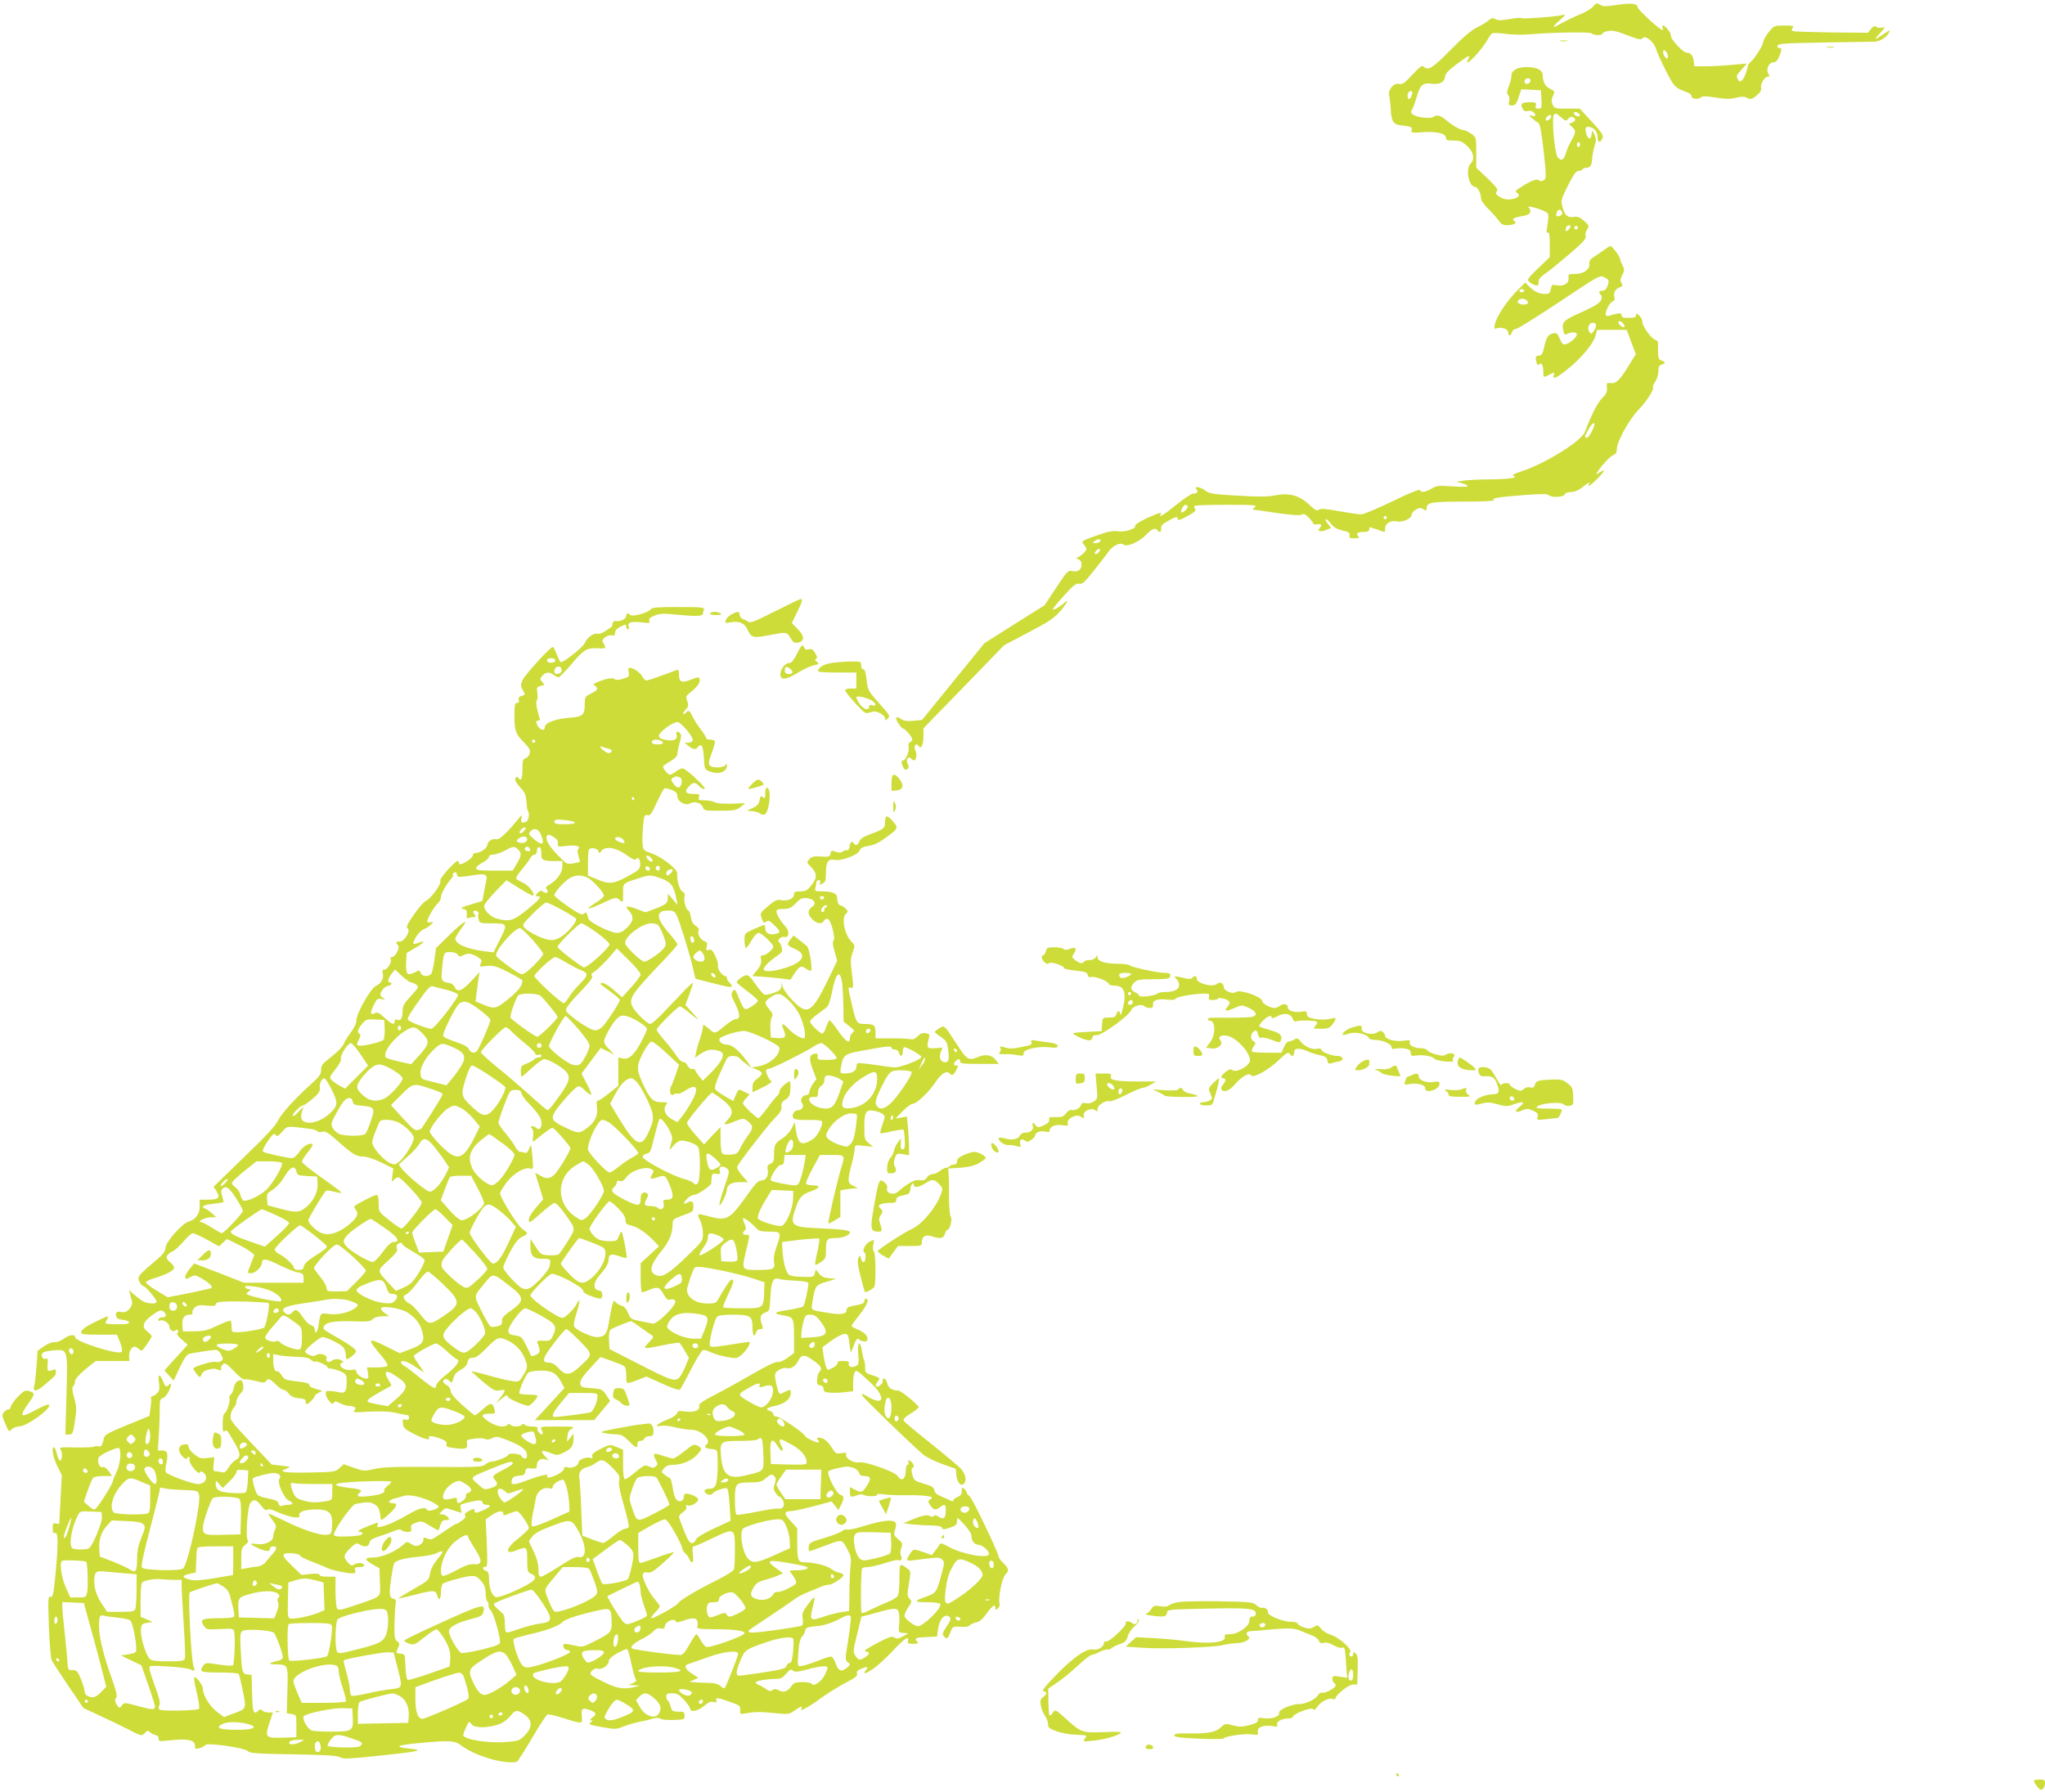 <?xml version="1.0" standalone="no"?>
<!DOCTYPE svg PUBLIC "-//W3C//DTD SVG 20010904//EN"
 "http://www.w3.org/TR/2001/REC-SVG-20010904/DTD/svg10.dtd">
<svg version="1.0" xmlns="http://www.w3.org/2000/svg"
 width="1280pt" height="1122pt" viewBox="0 0 1280 1122"
 preserveAspectRatio="xMidYMid meet">
<g transform="translate(0,1122) scale(0.1,-0.1)"
fill="#cddc39" stroke="none">
<path d="M9968 11176 c-13 -14 -48 -34 -78 -46 -30 -12 -79 -35 -107 -51 -71
-39 -76 -37 -23 12 43 38 44 40 16 34 -51 -11 -236 -24 -251 -19 -8 4 -44 1
-79 -6 -49 -9 -69 -9 -86 0 -18 10 -25 8 -43 -8 -12 -11 -44 -30 -71 -43 -34
-16 -87 -60 -166 -141 -115 -116 -141 -133 -169 -105 -10 10 -24 -1 -71 -51
-49 -53 -62 -62 -83 -57 -32 8 -71 -37 -62 -73 3 -13 8 -54 10 -90 5 -77 17
-93 75 -98 52 -5 63 -11 55 -31 -5 -14 5 -15 66 -11 88 7 149 -7 149 -33 0
-16 8 -19 48 -19 41 0 54 -5 85 -34 41 -37 50 -82 22 -110 -34 -34 -12 -146
29 -146 15 0 36 -42 36 -72 0 -12 20 -42 48 -68 26 -26 55 -59 65 -74 13 -19
26 -26 50 -26 38 0 65 14 48 24 -22 14 -10 23 41 32 40 7 54 14 56 28 2 10 -2
23 -10 27 -22 15 54 -2 92 -20 37 -17 37 -17 24 -100 -5 -32 -4 -42 5 -37 8 5
11 -16 11 -73 l0 -81 -72 -69 c-65 -62 -71 -71 -58 -84 8 -8 25 -18 38 -22 19
-5 22 -3 22 19 0 19 12 33 47 57 26 18 93 73 150 122 83 71 102 93 98 109 -4
10 0 29 9 42 14 22 13 25 -19 53 -26 23 -40 29 -64 25 -40 -6 -56 8 -71 62
-11 42 -10 46 34 134 34 68 51 92 66 92 10 0 22 5 25 10 3 6 15 10 25 10 24 0
34 16 36 60 1 19 8 54 15 77 11 35 10 47 -1 70 l-14 28 -4 -28 c-4 -35 -23
-30 -34 8 -9 36 -2 47 25 39 30 -8 47 -33 47 -67 0 -32 19 -33 31 0 6 16 -7
36 -68 102 l-75 81 -79 0 c-75 0 -80 1 -91 25 -8 19 -8 31 0 50 16 34 16 32
-17 50 -30 15 -44 41 -45 85 -1 32 -37 50 -101 50 -60 0 -95 -21 -95 -55 0
-14 -7 -43 -16 -65 -13 -32 -14 -43 -4 -55 7 -8 10 -26 6 -40 -6 -22 -3 -25
18 -25 20 0 27 8 41 50 l17 51 61 -3 62 -3 3 -57 c3 -54 1 -58 -19 -58 -16 0
-20 5 -16 20 5 18 0 20 -38 20 -50 0 -61 -10 -45 -40 8 -15 17 -19 31 -15 20
7 49 -9 49 -27 0 -5 -10 -7 -22 -3 -23 6 -23 6 1 -15 13 -11 31 -25 39 -29 11
-6 20 -54 34 -177 17 -158 17 -170 2 -181 -12 -9 -21 -9 -29 -3 -15 13 -46 2
-110 -38 -41 -26 -45 -31 -30 -39 24 -14 11 -31 -29 -39 -37 -6 -61 -1 -90 21
-15 11 -16 17 -7 28 9 11 -3 27 -59 81 l-70 66 0 95 c0 94 0 95 -30 117 -17
12 -39 23 -48 23 -20 0 -75 32 -109 62 -33 29 -61 37 -78 23 -10 -8 -32 -10
-69 -6 -58 8 -86 27 -68 49 5 6 17 39 27 72 24 84 38 98 95 91 52 -7 82 10 85
46 1 16 23 40 71 75 75 57 91 64 74 33 -20 -37 8 -21 55 33 25 28 55 68 65 88
11 20 25 39 32 41 7 3 44 1 83 -4 38 -5 103 -7 145 -3 159 13 383 16 393 6 14
-14 67 -14 67 -1 0 5 16 12 36 16 27 5 55 -1 120 -27 68 -26 87 -30 94 -19 15
24 71 -19 85 -65 6 -22 35 -85 63 -140 52 -101 56 -105 135 -134 15 -6 26 -16
25 -23 -4 -17 40 -23 58 -8 11 10 32 9 95 -1 63 -10 90 -10 125 -1 31 8 51 9
64 2 27 -15 35 -13 68 15 21 17 28 31 25 45 -6 24 22 70 42 70 12 0 13 3 3 19
-16 27 4 71 32 71 14 0 26 11 36 35 18 43 18 55 -1 55 -9 0 -12 6 -9 15 5 12
52 15 292 19 158 2 300 5 315 5 34 2 74 26 89 55 11 20 10 20 -16 3 -80 -52
-82 -52 -41 -7 36 39 38 42 16 37 -14 -3 -31 -1 -38 5 -10 8 -18 4 -32 -13
l-19 -24 -232 2 c-127 2 -236 5 -241 9 -6 4 -6 11 2 20 10 12 1 14 -53 14 -64
0 -65 -1 -97 -41 -18 -22 -34 -50 -35 -63 -3 -24 -53 -103 -80 -125 -9 -8 -16
-18 -16 -24 0 -6 -7 -31 -16 -54 -17 -44 -37 -55 -48 -27 -8 22 -9 19 26 60
l32 36 -94 -8 c-52 -5 -126 -9 -165 -9 l-70 0 -3 30 c-5 37 -19 55 -44 55 -24
0 -104 87 -100 108 3 14 -35 62 -49 62 -5 0 -6 -7 -2 -16 5 -13 3 -15 -10 -8
-34 20 -147 126 -147 139 0 23 -45 28 -131 14 -63 -10 -85 -10 -100 -1 -25 16
-25 16 -51 -12z m472 -308 c0 -17 -3 -18 -15 -8 -8 7 -15 21 -15 32 0 17 3 18
15 8 8 -7 15 -21 15 -32z m-860 -152 c0 -17 -27 -29 -35 -16 -4 6 -3 15 0 20
9 15 35 12 35 -4z m-740 -75 c0 -17 -12 -41 -21 -41 -10 0 -12 33 -2 43 9 10
23 9 23 -2z m1048 -139 c3 -9 -2 -13 -14 -10 -9 1 -19 9 -22 16 -3 9 2 13 14
10 9 -1 19 -9 22 -16z m-116 -17 c28 -24 31 -24 43 -9 7 10 19 15 29 11 22 -9
20 -26 -5 -35 l-20 -8 20 -18 c27 -24 26 -35 -4 -87 -14 -24 -30 -61 -35 -81
-11 -39 -29 -48 -49 -24 -21 25 -41 252 -24 269 10 10 13 9 45 -18z m-62 6 c0
-13 -26 -32 -33 -24 -8 7 11 33 24 33 5 0 9 -4 9 -9z m180 -176 c0 -8 -4 -15
-10 -15 -5 0 -10 7 -10 15 0 8 5 15 10 15 6 0 10 -7 10 -15z m-112 -427 c2 -9
-6 -18 -18 -21 -21 -5 -24 1 -14 28 8 19 28 15 32 -7z m52 -87 c0 -5 -7 -14
-15 -21 -12 -10 -15 -10 -15 2 0 8 3 18 7 21 9 10 23 9 23 -2z m44 -12 c-3 -5
-10 -7 -15 -3 -5 3 -7 10 -3 15 3 5 10 7 15 3 5 -3 7 -10 3 -15z"/>
<path d="M9768 10963 c12 -2 30 -2 40 0 9 3 -1 5 -23 4 -22 0 -30 -2 -17 -4z"/>
<path d="M11438 10923 c12 -2 30 -2 40 0 9 3 -1 5 -23 4 -22 0 -30 -2 -17 -4z"/>
<path d="M10029 9648 c-25 -18 -53 -38 -64 -44 -12 -7 -19 -20 -17 -35 4 -35
-34 -63 -87 -64 -43 0 -46 -1 -43 -26 4 -32 -33 -54 -75 -45 -28 6 -31 4 -36
-24 -6 -26 -11 -30 -37 -30 -37 0 -66 14 -99 47 l-24 24 -42 -41 c-70 -69
-138 -170 -148 -219 -6 -29 -5 -32 12 -26 31 10 71 -5 71 -26 0 -25 16 -24 23
1 3 11 13 20 24 20 10 0 132 76 272 169 252 168 255 170 283 155 31 -16 32
-21 18 -58 -6 -16 -17 -26 -30 -26 -22 0 -26 -10 -10 -26 8 -8 8 -18 0 -35 -8
-17 -43 -38 -120 -73 -115 -51 -127 -62 -115 -116 6 -25 9 -28 25 -20 27 14
60 12 60 -3 0 -17 -39 -53 -67 -61 -19 -6 -25 -1 -40 33 -15 35 -20 40 -43 34
-31 -8 -42 -25 -55 -88 -8 -36 -15 -50 -27 -50 -24 0 -30 -10 -22 -39 5 -20 9
-24 19 -16 15 13 25 -7 25 -51 0 -34 1 -34 41 -13 30 15 31 15 24 -5 -9 -31
18 -18 95 45 81 66 152 152 166 201 l11 38 93 0 92 0 28 -76 29 -76 -51 -82
c-52 -85 -74 -104 -111 -99 -19 3 -22 -1 -19 -29 3 -26 -4 -39 -31 -67 -29
-29 -63 -96 -107 -210 -21 -57 -246 -197 -395 -246 -52 -17 -65 -25 -50 -30
32 -11 -34 -20 -159 -21 -61 0 -131 -4 -156 -8 l-45 -7 32 -8 c18 -4 36 -12
39 -18 4 -6 -27 -7 -93 -3 -90 7 -102 5 -133 -14 -39 -23 -66 -27 -72 -9 -3 7
-66 -18 -172 -70 -93 -45 -181 -82 -196 -82 -14 0 -77 9 -139 20 -87 16 -116
18 -127 9 -11 -9 -24 -2 -62 34 -61 57 -125 73 -211 56 -43 -9 -102 -10 -233
-2 -156 9 -180 13 -204 32 -30 24 -74 30 -55 8 13 -16 5 -27 -21 -27 -10 0
-58 -31 -105 -70 -80 -64 -114 -85 -98 -60 11 17 -9 11 -89 -25 -42 -20 -74
-40 -71 -46 11 -17 -65 -42 -107 -35 -28 5 -60 -1 -116 -20 -113 -39 -117 -42
-98 -63 9 -10 16 -22 16 -28 0 -14 -44 -53 -61 -54 -8 0 -4 -4 9 -9 14 -6 22
-18 22 -33 0 -33 -23 -50 -58 -42 -27 6 -32 1 -101 -104 l-73 -110 -188 -118
-188 -119 -196 -241 -195 -240 -53 -5 c-36 -4 -59 -1 -73 8 -36 25 -46 16 -24
-21 12 -19 25 -35 30 -35 13 0 59 -53 59 -68 0 -7 -6 -15 -14 -18 -8 -3 -12
-13 -9 -24 7 -27 -16 -90 -33 -90 -11 0 -13 -6 -9 -22 10 -33 23 -44 36 -31 8
8 8 17 1 30 -14 26 2 53 20 35 6 -6 15 -12 19 -12 15 0 20 40 9 61 -15 27 4
54 20 29 16 -24 30 6 30 63 l0 48 253 260 252 260 152 80 c124 65 161 89 198
132 47 54 61 85 23 50 -28 -25 -68 -46 -68 -36 0 4 32 43 71 86 58 64 76 77
94 73 18 -5 34 9 92 82 38 48 79 101 91 118 27 39 76 62 96 44 21 -16 101 20
143 65 32 35 56 44 68 25 11 -18 26 -10 23 12 -2 18 7 28 50 51 41 22 52 25
52 13 0 -18 16 -14 78 22 31 18 40 27 32 37 -5 6 -7 15 -3 18 3 4 94 7 202 7
173 0 193 -2 175 -15 -10 -8 -16 -15 -12 -15 3 0 70 -9 147 -21 94 -13 146
-17 158 -11 13 8 23 3 45 -18 15 -16 28 -33 28 -38 0 -5 11 -7 25 -4 26 5 33
-6 14 -25 -18 -18 7 -25 41 -11 l32 13 -22 28 c-12 15 -17 27 -11 27 6 0 20
-13 32 -29 15 -21 36 -33 71 -42 41 -9 49 -15 45 -30 -4 -16 1 -19 30 -19 29
0 33 3 24 13 -15 19 -4 27 36 27 23 0 33 5 33 15 0 8 2 15 4 15 2 0 23 -7 46
-15 53 -19 50 -20 50 10 0 29 39 50 76 41 31 -8 89 18 89 40 0 10 12 25 27 34
23 12 31 13 48 2 17 -11 20 -10 20 8 0 35 32 40 237 40 117 0 192 4 184 9 -19
12 15 18 187 32 105 8 147 8 155 0 17 -17 94 -14 101 4 3 9 18 15 39 15 23 0
47 10 72 30 39 31 50 37 40 20 -15 -25 15 -6 53 33 48 49 54 66 15 40 -21 -14
-25 -15 -18 -3 24 40 82 103 102 111 17 6 23 16 23 38 0 46 77 186 137 247 51
53 100 130 89 141 -3 3 3 18 14 33 11 16 20 44 20 65 0 28 5 38 20 42 11 3 20
9 20 13 0 4 -9 10 -20 13 -16 4 -20 14 -22 49 0 23 -1 50 0 59 1 9 -7 19 -17
22 -25 6 -81 84 -81 112 0 12 -9 30 -20 40 -18 16 -20 16 -20 2 0 -13 -10 -17
-45 -17 -35 0 -45 4 -45 16 0 17 -14 16 -77 -2 -17 -5 -23 -2 -23 10 0 25 27
73 45 80 11 4 14 13 10 25 -8 27 4 51 32 62 20 7 22 12 12 27 -9 14 -8 25 5
50 15 29 15 35 1 62 -8 16 -15 34 -15 40 0 14 -50 80 -60 80 -4 0 -27 -15 -51
-32z m-489 -248 c0 -5 -7 -10 -15 -10 -8 0 -15 5 -15 10 0 6 7 10 15 10 8 0
15 -4 15 -10z m19 -64 c9 -11 8 -15 -5 -20 -19 -7 -54 1 -54 13 0 24 41 29 59
7z m601 -141 c7 -9 10 -18 7 -22 -8 -7 -37 15 -37 28 0 14 16 11 30 -6z m-170
-12 c0 -10 -7 -27 -16 -38 -13 -17 -16 -18 -24 -5 -11 18 -12 23 -4 44 8 22
44 21 44 -1z m-10 -618 c0 -20 -35 -85 -46 -85 -19 0 -18 6 8 51 18 33 38 51
38 34z m-2546 -514 c7 -10 -32 -47 -40 -38 -7 7 14 47 26 47 5 0 11 -4 14 -9z
m1246 -71 c0 -5 -4 -10 -10 -10 -5 0 -10 5 -10 10 0 6 5 10 10 10 6 0 10 -4
10 -10z m-1795 -151 c-4 -5 -16 -9 -28 -9 -21 1 -21 1 -3 15 20 15 41 11 31
-6z m-9 -67 c-8 -9 -18 -13 -22 -10 -8 9 19 37 29 31 5 -3 2 -12 -7 -21z"/>
<path d="M4850 7393 c-128 -65 -154 -75 -168 -65 -9 7 -25 15 -34 18 -10 4
-18 15 -18 25 0 23 -12 24 -49 4 -25 -12 -41 -33 -41 -52 0 -3 14 -3 30 1 53
10 89 -3 106 -40 27 -57 35 -60 133 -41 116 22 116 22 139 -17 16 -28 25 -33
46 -29 43 9 43 40 0 84 l-38 39 32 65 c34 69 38 85 23 85 -5 0 -77 -35 -161
-77z"/>
<path d="M4073 7406 c-11 -20 -114 -49 -127 -36 -14 14 -26 12 -26 -5 0 -18
-35 -37 -62 -33 -14 2 -22 -3 -24 -15 -1 -11 -4 -20 -6 -21 -52 -37 -72 -47
-88 -43 -24 6 -68 -26 -80 -59 -10 -25 -138 -126 -150 -119 -5 3 -16 25 -26
50 -9 25 -20 45 -24 45 -16 0 -177 -177 -190 -209 -12 -30 -12 -37 3 -62 16
-28 15 -29 -7 -35 -17 -4 -22 -11 -19 -25 4 -13 0 -19 -11 -19 -13 0 -16 -13
-16 -79 0 -96 6 -114 60 -169 34 -35 41 -48 35 -69 -3 -14 -15 -27 -25 -30
-17 -5 -20 -14 -20 -69 0 -59 -9 -79 -25 -54 -10 16 -25 1 -18 -18 3 -9 19
-31 35 -48 23 -24 30 -42 33 -83 2 -29 6 -55 9 -58 13 -13 5 -61 -10 -67 -29
-11 -36 -6 -30 22 6 25 4 24 -27 -13 -64 -79 -114 -125 -130 -119 -22 8 -57
-14 -57 -36 0 -20 -45 -50 -75 -50 -8 0 -15 -6 -15 -14 0 -15 -58 -56 -79 -56
-6 0 -11 8 -11 18 -1 11 -20 -3 -60 -45 -37 -40 -57 -68 -54 -78 8 -19 -62
-114 -91 -125 -11 -4 -45 -43 -74 -85 -42 -61 -51 -79 -40 -86 22 -14 -19 -84
-49 -83 -24 1 -28 -6 -11 -23 14 -14 -15 -73 -36 -73 -9 0 -12 -6 -9 -15 8
-19 -22 -65 -41 -65 -11 0 -14 -7 -9 -24 7 -31 -9 -62 -43 -78 -34 -17 -122
-171 -122 -215 -1 -20 -14 -48 -35 -76 -19 -24 -36 -53 -40 -63 -7 -23 -41
-58 -100 -104 -38 -29 -46 -41 -46 -67 0 -25 -10 -41 -47 -75 -108 -96 -201
-197 -222 -241 -16 -34 -78 -101 -214 -231 l-190 -185 17 -26 c27 -41 15 -55
-49 -55 l-55 0 0 -43 c0 -47 -26 -82 -71 -95 -40 -12 -141 -126 -143 -162 -2
-24 -14 -41 -52 -73 -120 -102 -126 -109 -112 -139 7 -16 18 -28 24 -28 14 0
84 -83 84 -99 0 -17 -63 -13 -90 6 -14 9 -38 28 -54 42 l-29 26 7 -25 c3 -14
8 -34 12 -45 8 -32 -31 -77 -61 -69 -31 8 -44 -1 -38 -25 4 -14 15 -21 41 -23
19 -2 37 -9 40 -15 3 -10 -16 -13 -72 -13 -42 0 -76 3 -76 6 0 3 5 14 10 25
14 25 9 24 -64 -11 -72 -35 -94 -51 -98 -71 -2 -11 17 -14 111 -14 l113 0 20
-49 c12 -32 15 -53 9 -59 -21 -21 -291 65 -291 92 0 20 -36 16 -69 -8 -20 -15
-45 -25 -60 -23 -15 1 -43 -10 -66 -26 l-40 -28 -6 -94 c-4 -52 -10 -107 -14
-121 -12 -44 12 -44 63 1 26 23 53 46 59 51 7 5 13 19 13 30 0 16 -4 19 -17
14 -35 -13 -38 -10 -35 32 3 36 1 42 -12 37 -19 -7 -33 23 -18 38 6 6 38 13
71 15 87 6 85 10 77 -284 l-7 -243 24 0 c21 0 24 7 36 84 11 75 11 91 -5 146
-13 46 -14 64 -5 73 6 6 11 20 11 32 0 12 24 39 64 73 l65 52 105 0 106 0 -2
29 c-2 29 16 61 35 61 6 0 18 -7 28 -16 16 -14 19 -12 48 30 17 24 31 48 31
51 0 4 -11 16 -25 27 -40 31 -33 61 26 104 40 29 55 35 68 27 25 -16 25 -40 0
-39 -12 1 -24 -5 -27 -13 -3 -10 0 -12 13 -7 19 7 55 -18 55 -39 0 -20 25 -36
37 -24 7 7 13 7 17 1 3 -6 1 -14 -4 -17 -7 -4 4 -20 27 -40 l38 -33 -73 -80
-73 -81 29 -32 29 -32 38 82 c27 57 45 83 59 86 35 8 150 25 168 25 10 0 24
-13 32 -29 13 -25 14 -31 1 -41 -8 -6 -24 -9 -35 -5 -19 6 -140 -30 -140 -42
0 -9 33 -53 40 -53 4 0 10 8 13 18 2 11 18 22 38 27 40 9 38 9 66 0 17 -5 22
-3 17 8 -2 7 2 20 11 27 13 11 23 4 70 -44 30 -32 59 -55 64 -51 6 3 36 -1 68
-9 53 -14 59 -14 70 1 13 17 23 13 76 -39 10 -10 24 -18 32 -18 7 0 22 -11 33
-24 13 -18 31 -26 63 -29 33 -3 44 -8 43 -21 -1 -9 1 -16 5 -16 11 0 51 40 51
51 0 5 12 15 26 21 26 12 26 12 -18 23 -23 6 -42 16 -41 22 3 13 -18 19 -100
28 -49 6 -60 11 -74 36 -10 16 -23 27 -29 25 -14 -5 -24 25 -24 73 l0 34 43
-8 c23 -4 72 -8 108 -9 48 -1 72 -6 86 -19 11 -9 22 -15 25 -11 8 8 78 -23 78
-35 0 -5 8 -9 19 -8 10 0 37 -7 60 -17 39 -18 41 -21 41 -65 0 -61 -10 -75
-46 -67 -43 10 -84 11 -84 3 0 -4 0 -13 0 -19 0 -7 9 -24 20 -38 16 -20 22
-22 29 -12 7 12 14 11 39 -2 17 -9 40 -16 51 -16 11 0 27 -3 35 -6 14 -5 14
-9 4 -22 -12 -14 -2 -15 92 -9 58 3 125 1 150 -4 46 -10 79 -17 93 -18 4 -1 7
-8 7 -17 0 -12 -6 -15 -21 -11 -17 5 -20 1 -17 -25 3 -26 12 -35 68 -64 64
-33 107 -44 95 -24 -9 15 24 12 72 -6 34 -13 42 -21 38 -35 -5 -15 3 -18 49
-24 70 -9 85 -4 79 28 -4 22 -1 25 46 31 28 4 59 3 67 -2 11 -6 26 -4 44 5 25
12 34 11 82 -7 92 -35 133 -62 136 -93 2 -19 -1 -27 -13 -27 -8 0 -18 7 -21
15 -7 16 -84 22 -84 6 0 -10 -78 -41 -105 -41 -10 0 -27 -8 -38 -18 -17 -15
-46 -17 -325 -15 -241 2 -319 -1 -370 -13 -62 -14 -67 -14 -128 8 l-63 22 -26
-24 c-26 -24 -32 -25 -191 -28 -161 -3 -199 4 -136 26 24 9 21 10 -35 17 l-62
7 -132 139 c-126 134 -131 141 -125 173 4 19 13 39 21 46 8 7 15 23 15 37 0
13 11 34 23 47 18 18 23 32 19 55 -2 17 -8 31 -12 31 -25 0 -40 -16 -46 -46
-3 -18 -12 -38 -20 -45 -8 -6 -11 -15 -8 -20 8 -13 -15 -89 -29 -95 -8 -3 -13
-27 -13 -64 -1 -47 2 -58 12 -49 14 11 16 8 68 -83 33 -58 33 -81 1 -98 -14
-7 -34 -29 -45 -48 -17 -27 -25 -33 -43 -28 -12 3 -29 6 -38 6 -14 0 -16 8
-12 44 l5 44 -45 -5 c-39 -5 -50 -1 -81 23 -20 16 -36 37 -36 47 0 14 -6 18
-27 15 -39 -4 -43 -45 -8 -78 14 -13 25 -18 25 -12 0 7 5 12 11 12 6 0 8 -7 5
-16 -8 -20 54 -99 65 -82 6 9 11 9 23 -1 33 -28 12 -71 -35 -71 -36 0 -196 59
-202 75 -3 6 -1 33 5 59 12 58 6 76 -28 76 l-26 0 6 97 c4 54 6 126 6 161 -1
55 2 64 18 69 10 2 26 20 36 39 20 42 22 64 4 46 -18 -18 -23 -15 -38 23 -20
50 -34 44 -25 -11 5 -36 3 -50 -11 -65 -9 -10 -23 -19 -30 -19 -7 0 -11 -6 -9
-13 3 -6 1 -34 -3 -61 l-7 -50 -140 -57 c-128 -53 -140 -60 -146 -87 -8 -40
-17 -52 -34 -46 -8 3 -20 2 -26 -2 -7 -4 -60 -6 -118 -5 -93 2 -103 1 -92 -13
14 -17 11 -72 -4 -69 -5 1 -14 20 -19 42 -6 23 -13 41 -18 41 -18 0 -6 -64 21
-118 l28 -57 -8 -150 c-4 -82 -8 -152 -8 -154 -1 -2 -10 -1 -21 2 -17 4 -20 0
-20 -30 0 -27 3 -34 15 -29 19 7 20 -66 5 -230 -15 -159 -19 -177 -36 -170
-13 5 -14 -20 -8 -187 4 -109 12 -201 18 -212 6 -11 53 -83 104 -159 l94 -138
96 -45 c53 -24 136 -64 183 -88 86 -44 86 -44 104 -25 16 18 20 18 34 6 9 -8
25 -16 36 -18 12 -2 19 -11 18 -22 -1 -16 5 -18 55 -12 122 14 172 5 172 -30
0 -22 3 -24 27 -18 16 4 33 13 38 20 14 17 251 -18 268 -39 10 -12 59 -16 282
-19 207 -4 275 -8 292 -18 19 -12 51 -11 235 8 268 28 301 36 198 46 -99 10
-76 22 70 35 178 17 216 15 253 -13 46 -34 102 -61 179 -84 68 -22 156 -31
175 -19 6 4 48 70 94 148 45 77 88 143 96 146 7 3 48 -6 91 -20 42 -14 88 -27
102 -29 23 -3 24 0 22 34 -5 51 2 59 41 46 50 -17 55 -27 27 -48 -17 -13 -20
-20 -10 -20 13 0 13 -1 0 -10 -22 -14 -11 -18 76 -33 74 -13 82 -13 129 6 28
11 73 24 100 29 28 5 65 14 83 20 23 6 37 6 46 -1 6 -6 43 -9 82 -8 66 2 69 3
69 27 0 22 -4 25 -39 25 -36 0 -40 3 -48 32 -5 18 -13 35 -18 38 -6 3 -10 15
-10 26 0 15 7 19 37 19 30 0 43 -7 75 -42 21 -23 38 -47 38 -55 0 -24 51 -14
87 18 26 22 42 29 59 25 18 -5 22 -3 18 9 -8 20 9 19 86 -9 60 -21 65 -25 63
-51 -2 -27 -1 -27 40 -20 54 10 84 10 183 0 73 -7 85 -6 110 12 52 35 58 38
51 20 -6 -16 -4 -16 24 -1 17 8 64 39 105 69 41 29 108 71 149 92 59 30 74 42
69 56 -4 13 3 21 28 31 38 16 47 13 28 -9 -24 -29 -4 -25 46 9 27 18 84 70
126 116 42 45 81 79 87 76 6 -4 8 -13 4 -21 -4 -12 4 -15 33 -15 30 0 35 3 26
12 -22 22 -13 27 55 30 l68 3 7 49 c8 55 35 90 61 80 23 -8 21 -23 -8 -66 -29
-43 -30 -51 -10 -68 13 -11 18 -7 32 28 16 41 16 41 64 38 31 -2 52 1 59 9 6
7 24 15 40 19 21 4 41 21 66 56 37 51 54 62 54 34 0 -14 3 -14 16 -3 9 7 13
21 10 33 -9 35 16 158 36 178 25 25 23 40 -12 73 -16 16 -30 34 -30 41 0 23
-161 359 -180 376 -11 9 -20 21 -20 26 0 5 -7 15 -15 22 -13 11 -15 8 -15 -14
0 -19 -7 -29 -24 -36 -13 -5 -26 -14 -28 -21 -3 -9 -9 -9 -23 -1 -11 6 -37 18
-57 26 -25 10 -37 22 -40 37 -2 19 -15 26 -65 41 -58 17 -63 21 -72 55 -8 28
-7 39 2 45 9 5 9 12 1 25 -14 22 -36 30 -28 9 3 -9 1 -16 -5 -16 -6 0 -11 -13
-11 -29 0 -60 -25 -80 -51 -41 -19 28 -205 93 -243 86 -34 -7 -88 27 -80 49 5
11 -2 13 -29 8 -33 -5 -37 -2 -61 35 -27 43 -52 62 -82 62 -13 0 -14 -3 -4
-15 7 -8 8 -15 2 -15 -20 0 -80 30 -85 43 -8 20 -159 121 -179 120 -10 -1 -18
5 -18 14 0 8 -9 17 -20 20 -35 9 -22 21 35 33 57 12 95 44 95 81 0 23 -3 23
-41 4 -28 -15 -30 -15 -40 11 -5 15 -12 46 -16 69 -5 37 -2 43 22 59 15 10 36
15 48 12 27 -7 54 9 72 43 22 44 40 44 95 5 51 -37 59 -51 39 -71 -7 -7 -13
-27 -14 -47 -3 -29 0 -35 18 -38 14 -2 22 -10 22 -23 0 -16 8 -21 40 -23 22
-2 64 -1 93 3 l52 6 0 52 c0 29 4 59 10 67 10 16 16 12 98 -65 98 -91 88 -150
-15 -89 -40 23 -44 24 -34 6 10 -19 310 -309 380 -368 19 -16 72 -42 119 -59
l85 -30 3 -40 c4 -47 32 -75 50 -50 15 20 7 56 -19 88 -12 14 -96 85 -187 158
-91 72 -169 137 -173 145 -6 10 6 22 43 45 27 17 50 35 50 39 0 15 -110 105
-128 105 -38 1 -63 17 -69 46 -3 16 -12 29 -20 29 -8 0 -11 -5 -8 -10 7 -11
-18 -40 -34 -40 -15 0 -13 11 5 35 14 19 12 20 -33 35 -45 14 -48 17 -48 50 0
19 -3 40 -7 45 -3 6 -9 31 -13 57 -11 73 -29 59 -23 -17 5 -58 3 -67 -14 -76
-23 -13 -50 -5 -46 14 4 15 -2 17 -43 17 -21 0 -30 -4 -26 -12 2 -7 -11 -21
-30 -30 -33 -18 -34 -18 -43 7 -5 13 -12 46 -16 73 l-6 49 58 42 c31 22 67 41
80 41 20 0 24 -7 29 -47 3 -27 7 -55 9 -63 1 -8 8 3 15 25 16 47 29 64 39 50
4 -6 17 -11 30 -12 16 -2 22 3 22 16 0 22 -24 43 -67 61 -18 7 -33 16 -33 20
0 4 23 36 50 70 47 58 63 100 40 100 -5 0 -10 -6 -10 -14 0 -15 -12 -20 -72
-31 -22 -3 -38 -12 -38 -19 0 -31 -27 -38 -102 -27 -129 21 -121 16 -114 64
17 108 20 113 89 133 l62 19 -44 3 c-33 3 -49 10 -65 30 l-20 26 -6 -25 c-6
-23 -9 -24 -81 -22 -57 2 -77 6 -87 20 -17 24 -30 77 -34 143 l-3 55 113 14
c62 7 116 10 119 7 4 -3 -1 -40 -11 -82 -10 -41 -16 -78 -13 -81 3 -3 20 5 36
17 29 20 31 26 31 80 0 64 6 70 65 70 41 0 85 19 85 36 0 13 -48 19 -215 26
-150 7 -163 19 -125 125 25 71 38 85 100 107 55 20 57 36 5 36 -19 0 -36 4
-40 10 -3 5 15 48 41 95 l46 85 74 0 c84 0 85 0 58 -85 -23 -75 -84 -338 -79
-343 2 -2 20 6 39 18 l36 22 0 83 0 83 31 6 c17 3 43 6 58 7 25 1 25 1 -6 15
-39 17 -40 29 -13 134 11 41 20 86 20 99 0 23 2 24 58 18 l57 -6 -27 23 c-26
20 -28 26 -28 103 0 93 10 109 63 99 19 -3 42 -12 51 -19 17 -13 17 -15 0 -65
-10 -28 -16 -53 -14 -56 3 -2 35 3 72 12 37 8 70 13 73 10 3 -3 7 -32 8 -64 2
-47 -1 -59 -13 -59 -11 0 -14 9 -12 35 l2 35 -19 -25 c-11 -13 -22 -37 -25
-52 -3 -15 -13 -36 -23 -46 -10 -10 -19 -35 -20 -58 -1 -37 1 -40 24 -39 30 0
39 16 24 43 -8 14 -7 29 0 52 11 30 13 31 50 25 l39 -7 0 45 c0 24 -3 78 -6
121 l-7 76 -36 -6 -36 -6 45 46 c24 25 52 46 62 46 25 0 100 71 143 135 36 55
69 75 88 56 17 -17 25 -13 42 19 14 27 14 30 0 30 -18 0 -19 12 -3 28 16 16
28 15 28 -3 0 -13 20 -15 120 -15 l121 0 -18 24 c-23 31 -63 39 -107 21 -64
-27 -72 -22 -137 78 -83 126 -76 120 -110 100 -16 -10 -29 -20 -29 -23 1 -3
18 -17 40 -32 34 -24 39 -32 45 -82 7 -57 3 -76 -19 -76 -27 0 -41 29 -28 62
l11 30 -47 -4 c-51 -3 -54 2 -38 63 7 23 4 27 -19 31 -19 4 -33 -1 -51 -19
-15 -15 -31 -22 -40 -19 -9 3 -63 6 -120 6 l-104 0 0 39 c0 44 -10 51 -70 51
-47 0 -51 5 -79 126 -25 109 -25 108 -6 100 18 -6 18 8 5 109 -7 57 -6 78 7
113 16 42 16 43 -10 70 -42 45 -61 148 -32 172 14 12 14 15 -1 31 -10 11 -23
19 -29 19 -14 0 -25 22 -25 50 0 27 -30 40 -91 40 -48 0 -51 1 -45 23 3 12 6
28 6 35 0 6 7 12 15 12 9 0 12 -6 8 -16 -5 -14 -3 -15 15 -5 19 10 22 21 22
70 0 66 14 86 56 78 41 -8 144 31 154 58 7 17 20 24 57 30 35 5 66 20 115 57
73 53 74 57 28 106 -29 31 -40 28 -40 -12 0 -41 -8 -47 -88 -76 -46 -17 -66
-30 -73 -47 -9 -24 -24 -30 -34 -13 -11 18 -24 10 -27 -17 -2 -17 -8 -27 -17
-25 -7 1 -19 -2 -27 -9 -10 -8 -22 -8 -43 -1 -27 9 -30 8 -33 -11 -3 -20 -8
-22 -58 -19 -46 3 -59 0 -74 -17 -18 -19 -17 -21 8 -46 41 -41 43 -68 6 -115
-27 -34 -37 -40 -71 -40 -32 0 -39 -3 -39 -20 0 -25 -42 -43 -82 -35 -23 6
-37 -1 -78 -35 -54 -46 -55 -46 -40 -85 9 -23 13 -25 26 -15 12 11 20 8 49
-20 41 -40 43 -48 11 -56 -38 -9 -66 4 -66 32 0 13 -3 24 -6 24 -4 0 -33 -12
-65 -26 -59 -27 -59 -27 -59 -70 0 -23 4 -45 8 -48 4 -2 20 18 35 45 17 29 35
49 46 49 18 0 91 -69 91 -86 0 -17 -45 -54 -64 -54 -14 0 -17 -5 -13 -22 7
-24 -5 -52 -36 -85 -11 -13 -19 -23 -16 -23 2 -1 29 -2 59 -4 30 -2 83 -7 116
-11 l62 -8 27 42 c31 45 40 49 73 25 13 -9 25 -14 28 -11 11 11 -10 141 -25
154 -9 8 -31 26 -50 40 l-34 27 -18 -23 c-27 -33 -24 -39 26 -61 79 -34 54
-84 -60 -119 -77 -24 -135 -27 -135 -8 0 15 38 52 88 86 27 19 31 27 25 49 -3
15 -11 30 -16 34 -17 10 13 39 33 33 29 -9 34 35 6 65 -31 35 -56 76 -56 95 0
11 11 15 43 15 36 0 49 6 77 35 29 30 41 35 69 33 46 -4 65 -34 34 -55 -30
-20 -29 -48 2 -78 28 -29 60 -32 73 -8 5 9 16 14 24 10 20 -7 49 -122 35 -136
-7 -7 -5 -28 7 -68 l16 -58 -58 -120 c-102 -209 -129 -224 -224 -125 -33 35
-58 72 -61 88 l-4 27 -2 -26 c-1 -21 -9 -30 -46 -44 -25 -9 -52 -14 -60 -12
-7 3 -33 33 -56 66 -35 50 -47 60 -63 55 -26 -8 -57 -35 -54 -45 2 -4 32 -29
68 -56 35 -26 64 -52 64 -58 -1 -13 -65 -56 -78 -52 -12 4 -21 19 -46 81 -19
45 -22 48 -34 30 -12 -16 -10 -26 17 -80 31 -63 31 -94 1 -94 -9 0 -37 -17
-63 -38 -67 -56 -66 -56 -105 -21 -32 27 -36 29 -36 12 0 -11 -8 -44 -18 -74
-11 -30 -22 -69 -25 -87 l-7 -33 28 19 c15 11 38 23 50 27 33 10 89 -2 96 -21
8 -21 -22 -69 -79 -124 l-46 -45 -25 30 c-13 17 -24 34 -24 38 0 4 -8 7 -17 5
-10 -2 -22 7 -30 22 -7 14 -19 24 -27 22 -9 -1 -26 15 -40 36 -13 21 -47 65
-75 97 -28 32 -51 63 -51 69 0 14 132 146 146 146 6 0 28 -15 50 -33 72 -60
79 -62 31 -10 l-47 52 25 67 c14 37 24 69 22 71 -2 2 -22 -16 -45 -39 -22 -24
-45 -47 -50 -53 -6 -5 -43 -45 -83 -87 -40 -43 -80 -78 -89 -78 -10 0 -40 24
-69 54 -65 70 -67 95 -10 166 23 29 88 101 145 160 57 59 104 112 104 118 0 6
-21 34 -46 63 -89 100 -93 149 -13 149 32 0 41 -5 53 -27 19 -39 80 -233 101
-324 l18 -76 86 -22 c120 -31 141 -35 141 -23 0 5 -7 15 -15 22 -8 7 -15 19
-15 26 0 8 -4 14 -10 14 -18 0 -51 45 -46 64 2 10 -5 38 -17 62 -17 35 -25 43
-40 38 -17 -5 -19 -3 -13 20 5 22 2 28 -18 36 -25 9 -44 50 -32 68 3 6 -5 17
-19 26 -17 11 -27 29 -31 56 -4 22 -10 40 -14 40 -14 0 -32 59 -26 84 5 19 1
28 -13 35 -18 10 -36 75 -32 113 3 25 -92 101 -156 124 -56 20 -58 22 -61 60
-2 21 -1 72 3 112 6 67 9 73 27 69 17 -5 26 7 58 78 22 46 43 86 48 89 6 3 26
-1 46 -9 28 -12 36 -21 36 -40 0 -33 50 -61 81 -44 29 15 68 3 78 -24 8 -22
14 -23 108 -22 88 0 102 3 128 23 l30 24 -85 -3 c-52 -2 -94 2 -107 9 -12 7
-40 12 -63 12 -37 0 -41 2 -35 20 6 18 2 20 -34 20 -50 0 -60 15 -30 46 27 29
40 30 64 4 10 -11 25 -20 34 -20 10 1 -11 27 -52 65 -37 36 -75 65 -85 65 -9
0 -28 -9 -42 -20 -14 -11 -30 -20 -37 -20 -11 0 -43 37 -43 51 0 4 20 19 45
33 32 19 45 33 45 49 0 12 7 43 14 68 11 34 11 50 3 58 -17 17 -29 13 -22 -8
9 -29 -16 -42 -66 -33 -35 6 -44 12 -44 27 0 22 85 85 115 85 23 0 103 -97 96
-115 -3 -8 -16 -15 -28 -15 l-23 0 25 -20 c30 -24 44 -25 60 -5 21 25 32 3 36
-72 3 -64 5 -69 31 -80 58 -25 113 -7 113 35 0 14 -2 14 -9 3 -12 -18 -79 -21
-97 -4 -11 12 -10 23 11 80 14 36 22 69 19 74 -3 5 -16 9 -30 9 -13 0 -24 4
-24 10 0 5 -16 31 -36 57 -21 27 -43 63 -51 81 -13 32 -27 40 -38 22 -3 -5
-11 -10 -17 -10 -6 0 -1 11 11 24 20 22 22 29 13 56 -10 27 -9 33 10 48 48 38
68 62 68 82 0 24 -8 25 -60 4 -53 -21 -70 -14 -70 32 0 30 -3 35 -17 29 -74
-29 -177 -65 -187 -65 -7 0 -19 12 -26 26 -14 25 -57 54 -80 54 -7 0 -9 -10
-5 -28 5 -27 3 -29 -35 -41 -29 -9 -45 -9 -54 -2 -13 11 -50 4 -109 -20 -24
-10 -26 -13 -11 -24 22 -15 13 -28 -31 -49 -33 -16 -35 -20 -35 -65 0 -67 -12
-78 -95 -84 -89 -7 -155 -32 -155 -59 0 -27 -31 -19 -47 12 -10 21 -10 26 2
28 8 2 15 4 15 5 0 1 -7 27 -15 56 -9 35 -11 59 -5 66 5 6 7 28 3 48 -5 33 -3
37 21 43 26 6 26 7 10 25 -16 18 -16 20 1 39 21 24 44 25 71 5 10 -8 24 -15
30 -15 6 0 39 34 74 74 81 98 102 111 168 108 56 -3 58 -2 40 29 -11 17 -10
23 9 39 13 10 32 16 43 13 15 -4 20 0 20 16 0 13 11 26 30 36 36 19 40 19 40
0 0 -8 5 -15 11 -15 6 0 8 8 4 19 -8 25 15 32 81 25 48 -6 54 -5 48 10 -5 12
4 20 32 32 34 14 54 15 155 5 113 -11 149 -8 149 9 0 5 3 15 6 24 5 14 -13 16
-159 16 -132 0 -168 -3 -174 -14z m-598 -316 c8 -13 -20 -24 -41 -16 -20 8 -9
26 16 26 10 0 22 -5 25 -10z m40 -66 c0 -12 -8 -20 -22 -22 -17 -3 -23 2 -23
16 0 20 16 33 35 28 6 -2 10 -11 10 -22z m-165 -444 c0 -5 -4 -10 -10 -10 -5
0 -10 5 -10 10 0 6 5 10 10 10 6 0 10 -4 10 -10z m784 4 c28 -11 17 -24 -19
-24 -24 0 -35 5 -35 15 0 15 26 20 54 9z m-328 -50 c27 -7 31 -19 9 -28 -8 -3
-27 6 -42 20 -20 18 -23 24 -10 20 11 -3 30 -9 43 -12z m453 -183 c18 -11 6
-61 -14 -61 -8 0 -22 12 -31 26 -15 22 -15 27 -3 35 18 11 30 11 48 0z m-289
-131 c0 -5 -2 -10 -4 -10 -3 0 -8 5 -11 10 -3 6 -1 10 4 10 6 0 11 -4 11 -10z
m-416 -136 c67 -10 56 -24 -19 -24 -51 0 -65 3 -65 15 0 17 15 18 84 9z m-264
-50 c0 -3 -7 -12 -15 -21 -20 -19 -32 -9 -15 12 12 15 30 20 30 9z m96 -39
c26 -64 10 -73 -46 -26 -30 25 -33 31 -21 45 23 27 51 19 67 -19z m106 -55
c-2 -21 0 -22 51 -16 61 8 93 0 77 -19 -7 -8 -6 -22 1 -44 6 -18 10 -34 8 -36
-2 -2 -21 -6 -42 -10 -38 -7 -41 -6 -98 54 -58 61 -78 99 -64 121 5 7 17 5 38
-8 23 -14 31 -25 29 -42z m-192 25 c0 -18 -35 -29 -56 -17 -15 8 -14 11 6 25
24 17 50 13 50 -8z m600 0 c7 -9 11 -18 8 -21 -8 -7 -58 14 -58 26 0 15 36 12
50 -5z m-658 -62 c24 -22 23 -38 -7 -90 l-26 -43 -114 0 c-95 0 -115 3 -115
15 0 8 18 24 40 35 22 11 40 27 40 35 0 10 10 15 28 15 15 1 47 12 72 25 54
29 58 29 82 8z m73 6 c10 -15 -1 -23 -20 -15 -9 3 -13 10 -10 16 8 13 22 13
30 -1z m73 -28 c-1 -44 8 -51 73 -51 l59 0 0 -34 c0 -38 -33 -85 -80 -113 -23
-13 -27 -20 -18 -30 15 -19 1 -30 -21 -16 -15 10 -22 8 -37 -8 -15 -17 -16
-19 -1 -19 32 0 17 -19 -64 -85 -87 -70 -111 -77 -191 -55 -39 11 -78 51 -78
79 0 9 32 49 70 89 l70 72 81 -51 c45 -28 83 -48 86 -46 13 14 -31 69 -67 83
-22 9 -40 21 -40 27 0 6 17 31 38 56 21 25 44 56 51 69 6 12 18 22 26 22 8 0
15 8 15 18 0 10 3 22 6 25 12 12 23 -3 22 -32z m357 12 c6 -17 7 -17 19 0 24
32 90 23 154 -23 37 -27 58 -37 63 -29 12 20 27 0 26 -34 -2 -29 -8 -35 -82
-75 -89 -47 -115 -49 -197 -13 l-48 20 0 79 c0 43 3 82 7 85 13 14 51 7 58
-10z m339 -65 c-3 -5 -14 -2 -25 8 -10 9 -16 21 -13 26 3 5 14 2 25 -8 10 -9
16 -21 13 -26z m-16 -46 c2 -7 -3 -12 -12 -12 -9 0 -16 7 -16 16 0 17 22 14
28 -4z m62 3 c0 -8 -4 -15 -9 -15 -13 0 -22 16 -14 24 11 11 23 6 23 -9z m80
-13 c0 -10 -22 -32 -32 -32 -13 0 -9 28 5 33 19 8 27 8 27 -1z m-1350 -27 c0
-18 10 -18 102 -4 74 12 90 6 82 -30 -2 -9 -8 -42 -14 -73 l-11 -58 -72 -22
c-60 -18 -68 -23 -47 -28 20 -5 24 -12 22 -34 -3 -23 0 -27 13 -22 9 3 24 6
32 6 13 0 13 3 3 15 -7 9 -10 18 -7 21 10 10 39 -5 32 -15 -3 -6 -3 -22 1 -36
6 -24 9 -25 78 -25 104 0 105 -3 56 -100 l-41 -82 -56 7 c-110 14 -183 45
-183 79 0 7 16 34 35 60 55 71 23 55 -71 -36 l-85 -83 -10 -74 c-5 -40 -14
-80 -20 -87 -18 -21 -60 -17 -66 6 -5 18 -7 18 -35 4 -48 -25 -59 -14 -56 58
l3 62 52 31 c56 32 71 51 27 35 -43 -17 -46 -12 -22 31 13 24 35 46 53 53 34
14 74 55 43 43 -10 -3 -20 -2 -23 2 -6 11 39 92 65 116 11 10 20 27 20 38 0
22 32 79 63 115 11 12 17 22 13 22 -4 0 -4 5 -1 10 9 15 25 12 25 -5z m819
-20 c33 -17 101 -92 101 -112 0 -7 -23 -27 -51 -44 -27 -17 -48 -34 -45 -36 3
-3 40 11 82 31 87 41 91 42 116 19 17 -15 18 -14 18 44 0 67 -6 62 104 97 64
21 73 20 139 -5 59 -23 75 -45 91 -129 l7 -35 -30 35 -30 35 -1 -26 c0 -33
-11 -42 -83 -69 l-57 -21 -56 21 c-64 24 -77 20 -46 -13 31 -33 27 -64 -12
-103 -25 -25 -43 -34 -66 -34 -36 0 -170 66 -176 87 -14 46 -14 46 -29 33 -12
-10 -30 -2 -100 46 -47 32 -85 63 -85 70 0 18 59 84 95 106 36 22 76 23 114 3z
m1479 -126 c-2 -6 -8 -10 -13 -10 -5 0 -11 4 -13 10 -2 6 4 11 13 11 9 0 15
-5 13 -11z m-1642 -74 c46 -25 86 -50 89 -56 9 -13 -36 -71 -82 -106 -24 -18
-48 -28 -72 -28 -40 0 -140 46 -168 77 -16 18 -14 22 52 88 38 39 76 70 84 70
8 0 51 -20 97 -45z m1656 17 c-7 -2 -12 -10 -12 -18 0 -8 -4 -14 -10 -14 -5 0
-10 5 -10 10 0 17 24 39 35 32 5 -3 4 -7 -3 -10z m-1437 -160 c44 -32 80 -65
80 -74 0 -21 -144 -151 -161 -144 -25 10 -164 118 -164 128 0 17 132 148 149
148 9 0 52 -27 96 -58z m378 52 c8 -3 25 -32 37 -65 21 -54 21 -61 7 -83 -18
-26 -103 -86 -124 -86 -19 0 -111 87 -119 112 -12 39 100 127 163 128 12 0 28
-3 36 -6z m-779 -98 c36 -41 66 -80 66 -88 0 -7 -27 -40 -59 -72 -43 -42 -65
-57 -79 -54 -23 6 -149 98 -156 115 -12 29 113 173 150 173 6 0 41 -33 78 -74z
m1011 1 c0 -26 -20 -25 -23 2 -3 16 1 22 10 19 7 -3 13 -12 13 -21z m-335
-217 c0 -8 -26 -44 -58 -79 l-58 -64 -40 35 c-44 40 -83 62 -92 54 -3 -3 -3
-8 -1 -9 2 -2 30 -23 62 -46 31 -23 57 -46 57 -51 0 -13 -82 -140 -109 -167
-12 -13 -33 -23 -46 -23 -33 0 -179 101 -183 125 -1 13 27 51 86 112 64 67 86
96 78 104 -8 8 -5 14 9 23 23 13 77 66 118 116 l28 33 75 -74 c41 -40 74 -80
74 -89z m390 131 c17 -32 12 -51 -13 -51 -22 0 -47 16 -47 31 0 11 30 39 40
39 5 0 14 -9 20 -19z m-1535 -7 c9 -13 16 -14 33 -5 30 16 52 14 90 -9 29 -18
31 -23 21 -41 -11 -21 -10 -22 37 -16 43 4 58 0 136 -39 48 -24 88 -48 88 -53
0 -31 -27 -66 -90 -116 -76 -62 -84 -64 -164 -30 l-39 16 6 52 c4 29 9 70 12
92 l7 40 -54 -58 c-57 -62 -87 -72 -103 -34 -7 14 -21 23 -40 25 -39 5 -45 16
-39 76 11 116 11 116 51 116 22 0 41 -6 48 -16z m675 -47 c30 -18 69 -39 87
-46 58 -23 58 -34 5 -87 -27 -27 -59 -66 -71 -86 -13 -21 -27 -38 -31 -38 -18
0 -185 154 -185 170 0 16 111 118 130 119 6 1 35 -14 65 -32z m-967 -127 c7 0
22 -6 32 -14 18 -13 16 -17 -33 -71 -43 -46 -52 -63 -52 -93 0 -46 -12 -65
-33 -56 -12 4 -17 1 -17 -10 0 -25 -17 -19 -63 23 -34 32 -46 37 -60 29 -30
-16 -32 -1 -9 48 21 42 25 45 50 40 26 -6 26 -6 7 9 -18 15 -19 18 -5 43 9 15
26 28 38 30 21 3 32 22 12 22 -17 0 -11 26 11 54 l21 27 44 -41 c24 -22 50
-40 57 -40z m1905 41 c3 -8 -1 -12 -9 -9 -7 2 -15 10 -17 17 -3 8 1 12 9 9 7
-2 15 -10 17 -17z m794 -52 c3 -30 6 -94 7 -144 l1 -90 36 -29 c33 -26 35 -30
20 -41 -9 -7 -16 -22 -16 -34 0 -39 -28 -21 -76 49 -26 39 -51 67 -55 63 -3
-5 -12 -25 -19 -45 -6 -21 -17 -38 -23 -38 -15 0 -77 61 -77 75 0 7 19 26 43
43 23 17 50 38 61 46 12 10 23 42 33 92 24 129 53 152 65 53z m-2479 -35 c38
-9 71 -23 74 -30 6 -17 -147 -214 -167 -214 -27 0 -142 44 -147 57 -5 12 23
56 100 161 27 37 43 51 55 48 9 -3 48 -13 85 -22z m588 -36 c24 -20 109 -124
109 -134 0 -14 -113 -124 -127 -124 -14 0 -157 102 -167 119 -7 10 30 117 47
139 5 7 33 12 66 12 32 0 64 -6 72 -12z m1554 -29 c25 -23 56 -64 70 -93 29
-59 44 -146 26 -146 -21 0 -65 27 -95 59 -39 41 -50 39 -31 -6 19 -45 10 -55
-41 -51 l-39 3 -3 52 c-2 29 2 62 8 73 9 17 7 26 -14 51 -33 39 -33 49 7 76
46 31 62 28 112 -18z m-1992 -21 c44 -23 127 -91 127 -103 0 -15 -68 -173 -83
-192 -15 -20 -41 -15 -52 9 -7 15 -32 29 -83 46 -41 13 -76 30 -78 37 -5 13
54 139 88 188 21 29 46 34 81 15z m1070 -124 c20 -13 37 -29 37 -35 0 -6 -16
-42 -36 -80 -44 -83 -77 -113 -116 -105 l-28 6 0 -89 0 -88 -57 -46 c-32 -26
-64 -47 -70 -47 -9 0 -11 -13 -6 -45 7 -52 -17 -96 -72 -133 -41 -29 -48 -28
-133 13 -96 46 -96 58 0 171 39 46 79 84 88 84 9 0 25 -9 36 -21 10 -11 27
-25 37 -30 14 -8 10 6 -17 60 l-36 70 60 81 60 80 43 -21 42 -21 -32 34 c-39
40 -40 46 -12 101 31 59 61 98 84 107 23 9 71 -8 128 -46z m-394 -35 c41 -47
71 -91 71 -103 -1 -28 -41 -107 -61 -119 -9 -6 -28 -7 -42 -3 -38 9 -152 99
-151 118 2 23 93 188 104 188 5 0 41 -37 79 -81z m-1211 1 c1 -30 -2 -61 -7
-68 -9 -15 -138 -45 -158 -37 -11 4 -10 11 3 37 11 22 13 33 5 36 -18 6 -13
28 15 62 25 29 30 31 83 28 l56 -3 3 -55z m102 5 c0 -8 -4 -15 -10 -15 -5 0
-10 7 -10 15 0 8 5 15 10 15 6 0 10 -7 10 -15z m134 -34 c47 -48 45 -65 -22
-140 l-48 -53 -77 17 c-42 9 -80 21 -83 26 -19 31 49 122 126 168 48 29 60 27
104 -18z m557 13 c13 -14 52 -49 87 -77 34 -28 62 -56 62 -63 0 -7 8 -10 20
-7 11 3 20 0 20 -6 0 -6 -9 -11 -19 -11 -11 0 -23 -5 -26 -10 -4 -6 -24 -18
-46 -27 -35 -13 -39 -19 -39 -49 0 -19 2 -34 5 -34 3 0 32 25 65 55 33 30 67
55 75 55 22 0 87 -34 124 -65 51 -44 43 -73 -58 -207 -19 -27 -39 -48 -43 -48
-5 0 -54 42 -110 93 -56 50 -148 130 -205 175 -56 46 -103 89 -103 95 0 15
141 157 156 157 6 0 21 -12 35 -26z m2247 4 c-6 -18 -28 -21 -28 -4 0 9 7 16
16 16 9 0 14 -5 12 -12z m-665 -47 c48 -23 90 -48 93 -55 16 -42 -54 -108
-128 -121 l-43 -7 33 -14 c40 -17 40 -27 2 -56 -22 -16 -30 -30 -30 -54 l0
-32 64 31 c36 18 60 34 55 38 -16 9 -40 60 -33 70 3 5 11 9 19 9 17 0 225 104
275 137 19 13 42 23 50 23 20 0 106 -87 96 -97 -4 -4 -33 -8 -64 -8 -52 0 -57
2 -54 21 2 18 -1 21 -23 17 -31 -7 -33 -33 -5 -105 l20 -53 -21 -29 c-12 -16
-22 -39 -23 -50 -1 -13 -8 -21 -19 -21 -25 0 -42 -32 -28 -49 17 -20 2 -46
-24 -46 -26 0 -44 -35 -27 -52 6 -6 45 -10 91 -9 44 1 82 -2 85 -8 11 -17 -25
-90 -53 -110 -15 -11 -39 -23 -53 -26 -32 -8 -46 14 -57 84 l-7 46 -18 -38
c-11 -21 -36 -49 -57 -62 -49 -32 -54 -41 -54 -100 0 -42 -3 -52 -23 -60 -18
-8 -21 -15 -17 -37 8 -36 -10 -68 -40 -68 -18 0 -36 -18 -81 -81 -115 -163
-133 -174 -244 -144 -78 21 -80 20 -59 -22 11 -21 19 -58 19 -84 0 -46 -1 -48
-103 -146 -113 -109 -153 -133 -192 -115 -46 21 -34 67 41 158 44 55 64 104
64 161 0 29 4 33 65 55 62 22 65 24 65 55 0 35 -9 40 -41 23 -25 -14 -24 -2 3
27 12 13 31 23 43 23 17 0 74 36 104 66 2 2 4 18 5 36 1 30 4 33 29 30 25 -3
28 0 22 18 -9 27 20 38 45 15 18 -16 17 -19 -16 -116 -20 -55 -33 -106 -31
-112 5 -14 46 70 47 95 0 31 29 48 82 48 l50 0 -37 41 c-20 23 -34 47 -31 55
10 26 190 258 235 304 35 35 45 51 42 72 -2 21 4 32 26 45 23 15 28 26 30 66
2 26 0 47 -3 47 -17 0 -64 -44 -64 -59 0 -10 -7 -24 -15 -31 -9 -7 -37 -41
-62 -76 -26 -35 -51 -64 -55 -64 -13 0 -98 81 -98 93 0 6 9 21 21 33 l21 22
-30 16 c-41 21 -39 21 -57 -20 l-15 -36 -52 29 c-29 17 -56 36 -61 44 -6 10 3
41 29 99 21 47 42 91 47 98 13 17 62 15 77 -3 7 -9 27 -26 44 -38 l31 -22 -24
34 c-51 71 -97 111 -128 111 -35 0 -62 25 -46 41 18 18 127 49 158 45 17 -3
70 -23 118 -45z m-611 -94 l78 -72 -20 -60 c-11 -33 -25 -68 -31 -78 -5 -10
-7 -27 -4 -38 5 -15 10 -17 24 -9 10 5 21 7 24 3 4 -3 25 6 48 21 49 33 74 28
64 -12 -7 -30 -54 -112 -91 -157 l-24 -30 -38 21 c-40 23 -54 63 -31 90 10 12
5 14 -30 14 -51 0 -73 20 -112 105 -47 99 -47 121 -4 204 23 44 44 71 54 71 9
0 51 -33 93 -73z m-1915 -8 l47 -70 -72 -72 -72 -72 -35 19 c-19 10 -41 27
-50 36 -14 15 -12 21 25 67 24 30 38 57 34 66 -7 19 43 97 62 97 8 0 35 -32
61 -71z m591 39 c62 -29 71 -56 39 -110 -14 -24 -41 -61 -59 -82 l-34 -40 -80
20 c-79 19 -79 19 -82 54 -3 41 37 110 94 160 39 34 46 33 122 -2z m542 17 c0
-8 -7 -15 -15 -15 -8 0 -15 7 -15 15 0 8 7 15 15 15 8 0 15 -7 15 -15z m2190
-15 c0 -5 9 -10 21 -10 12 0 23 -8 26 -20 7 -28 23 -25 23 4 0 14 4 27 8 30
10 6 105 -46 109 -60 5 -14 -130 -67 -166 -66 -14 0 -71 8 -125 16 -55 8 -103
13 -108 10 -4 -3 -8 -14 -8 -24 0 -24 -29 -40 -71 -40 -31 0 -31 1 -26 35 14
83 20 88 152 111 140 26 165 28 165 14z m410 -21 c0 -6 -4 -7 -10 -4 -5 3 -10
11 -10 16 0 6 5 7 10 4 6 -3 10 -11 10 -16z m-200 -51 c0 -7 -9 -24 -21 -38
l-20 -25 18 38 c18 39 23 45 23 25z m-3324 -70 c30 -18 54 -40 54 -49 0 -22
-75 -106 -111 -124 -44 -23 -93 -19 -128 11 -53 44 -56 60 -25 106 15 22 44
53 63 69 43 36 68 34 147 -13z m597 -30 c51 -34 95 -66 99 -72 9 -13 -34 -97
-73 -141 -42 -48 -68 -46 -128 10 -76 71 -78 79 -47 179 18 58 32 86 42 86 8
0 56 -28 107 -62z m2643 21 c9 -15 -100 -174 -141 -204 -35 -28 -55 -31 -73
-13 -19 19 -14 44 24 121 51 103 57 107 125 107 32 0 61 -5 65 -11z m-216 -44
c0 -93 -71 -172 -165 -182 -53 -7 -63 7 -45 63 15 43 70 101 131 136 67 39 79
37 79 -17z m-233 0 l22 -15 -27 -77 c-31 -86 -50 -101 -114 -89 -65 12 -104
73 -44 69 23 -2 26 2 26 28 0 18 7 33 20 41 11 7 20 22 20 34 0 11 3 24 7 28
10 10 62 -1 90 -19z m-3181 -66 c42 -84 40 -102 -15 -152 -44 -40 -106 -63
-144 -53 -31 7 -38 26 -27 68 l10 32 -31 -33 c-16 -18 -33 -31 -36 -27 -9 8
47 66 63 66 7 0 34 19 61 42 40 34 47 47 45 70 -3 28 12 58 29 58 5 0 25 -32
45 -71z m1918 38 c14 -18 42 -69 62 -112 41 -90 41 -112 0 -200 -43 -94 -81
-73 -185 99 l-52 86 32 61 c34 64 70 99 100 99 10 0 29 -15 43 -33z m-1328
-23 c83 -26 104 -36 104 -46 0 -8 -123 -204 -134 -214 0 -1 -10 -4 -22 -8 -16
-5 -34 10 -93 75 l-74 81 64 64 c69 70 79 73 155 48z m598 -38 c3 -12 22 -40
43 -61 59 -60 83 -97 83 -126 0 -32 -16 -47 -33 -30 -6 6 -17 11 -25 11 -12 0
-12 -3 -2 -15 8 -9 10 -29 7 -51 -5 -27 -3 -33 6 -27 7 5 33 26 58 46 25 20
51 37 57 37 11 0 112 -115 112 -127 0 -19 -78 -148 -103 -169 -31 -26 -51 -25
-94 2 -13 8 -23 13 -23 12 0 -2 11 -39 25 -83 14 -44 25 -81 25 -82 0 -1 -20
-25 -45 -53 -28 -32 -45 -60 -45 -76 0 -24 5 -21 74 40 40 36 80 66 88 66 8 0
34 -28 59 -62 76 -106 74 -95 22 -179 -25 -41 -51 -77 -57 -82 -6 -4 -33 -6
-61 -5 -48 3 -51 5 -82 53 l-33 50 0 -47 c0 -59 18 -78 74 -78 51 0 54 -2 48
-39 -3 -20 -25 -52 -63 -91 -79 -80 -97 -80 -172 -1 -32 33 -57 67 -57 77 0 9
19 52 42 96 32 59 51 83 75 95 18 8 33 18 33 22 0 3 -15 17 -33 30 -31 23
-137 195 -137 222 0 7 19 37 41 67 44 58 113 98 149 87 18 -6 19 -2 13 67 -3
40 -7 75 -9 77 -2 2 -8 -9 -14 -24 -7 -19 -15 -25 -26 -21 -9 3 -22 6 -30 6
-7 0 -21 15 -30 33 -9 17 -37 55 -60 83 -24 28 -44 58 -44 66 0 9 16 58 36
110 35 92 36 94 69 95 27 1 34 -4 39 -21z m1259 -41 c67 -53 73 -82 30 -127
-32 -33 -21 -35 48 -7 52 20 53 20 78 1 36 -27 37 -46 4 -88 -15 -20 -37 -55
-48 -78 -18 -38 -24 -41 -64 -44 -28 -2 -47 1 -52 10 -5 7 -9 47 -9 88 l0 75
-52 -54 -51 -55 -54 60 c-29 32 -53 66 -53 74 0 16 145 190 158 190 4 0 33
-20 65 -45z m-2315 -12 c3 -17 12 -21 58 -25 79 -7 83 -15 55 -96 -12 -37 -28
-73 -33 -79 -14 -17 -135 -17 -168 0 -13 7 -31 23 -38 37 -13 23 -10 31 29
102 40 72 58 89 84 83 6 -1 11 -11 13 -22z m678 -39 c19 -9 53 -39 76 -66 l41
-50 -30 -62 c-75 -151 -111 -160 -214 -57 -38 38 -69 77 -69 87 0 25 76 122
113 145 39 23 40 23 83 3z m2477 -41 c3 -5 -1 -43 -7 -85 -8 -56 -17 -84 -32
-99 -21 -21 -23 -21 -72 -5 -27 9 -58 26 -68 37 -18 20 -18 22 2 57 30 53 98
102 139 102 19 0 36 -3 38 -7z m227 -18 c0 -8 -4 -15 -10 -15 -5 0 -7 7 -4 15
4 8 8 15 10 15 2 0 4 -7 4 -15z m-1404 -72 c15 -27 24 -53 21 -66 -3 -12 -8
-33 -12 -47 -6 -23 -5 -23 20 8 16 19 36 32 49 32 34 0 89 -20 104 -38 18 -23
17 -216 -2 -231 -10 -8 -16 -8 -25 3 -6 7 -33 19 -59 26 -73 18 -263 120 -260
139 2 9 13 17 25 19 16 2 25 13 32 40 5 20 17 66 26 102 9 36 19 68 22 73 7
12 29 -10 59 -60z m-1693 41 c47 -24 97 -75 97 -98 0 -29 -59 -125 -92 -149
-26 -20 -30 -20 -62 -5 -40 20 -106 97 -106 125 0 11 7 38 16 59 9 22 20 49
25 62 7 18 16 22 49 22 23 0 55 -7 73 -16z m1315 2 c38 -21 194 -184 187 -196
-4 -6 -21 -17 -38 -26 -18 -9 -54 -34 -81 -55 -27 -22 -54 -39 -60 -39 -20 0
-136 124 -136 145 0 56 64 185 91 185 5 0 22 -6 37 -14z m-1871 -42 c24 -3 45
-10 49 -15 3 -6 17 -8 31 -4 20 5 36 -4 90 -52 97 -87 123 -103 165 -103 23 0
67 -14 114 -37 l76 -38 -6 -45 c-5 -39 -4 -43 8 -27 7 9 20 17 29 17 17 0 147
-140 147 -159 0 -20 -110 -161 -126 -161 -9 0 -44 24 -80 53 -64 52 -64 52
-64 105 0 35 -4 52 -13 52 -7 0 -43 -16 -80 -36 -65 -34 -67 -37 -52 -54 24
-27 11 -55 -46 -100 -62 -49 -117 -66 -164 -50 -33 11 -85 61 -85 82 0 12 99
176 111 184 5 3 27 0 50 -6 22 -6 43 -9 46 -7 2 3 -52 45 -121 93 -69 48 -126
94 -126 102 0 7 16 34 36 58 20 25 34 47 31 50 -15 15 -59 -10 -83 -46 -15
-22 -35 -40 -44 -40 -31 0 -175 32 -184 41 -5 5 7 32 30 65 32 46 40 53 49 40
8 -13 14 -10 41 19 34 38 24 37 171 19z m1207 -90 c42 -30 76 -62 76 -71 0
-23 -58 -123 -93 -160 -17 -18 -38 -33 -47 -33 -29 0 -99 58 -120 99 -36 72
-22 123 52 185 24 19 46 36 49 36 4 0 41 -25 83 -56z m-423 -26 c23 -29 53
-69 66 -90 l24 -36 -24 -49 c-29 -56 -73 -103 -97 -103 -19 0 -143 102 -174
143 l-20 27 57 51 c32 28 64 64 73 80 22 43 47 37 95 -23z m2244 17 c0 -17 -8
-33 -22 -42 -29 -19 -34 -6 -16 40 18 43 38 44 38 2z m-490 -86 c19 -17 35
-35 35 -40 0 -5 -13 -15 -29 -23 -36 -19 -47 -9 -57 52 -8 51 2 53 51 11z
m562 -21 c-4 -24 -13 -67 -22 -95 -13 -44 -20 -53 -39 -53 -36 0 -140 21 -150
30 -13 13 43 101 63 98 12 -2 17 6 19 30 l3 32 66 0 66 0 -6 -42z m-3272 -8
c9 -15 -57 -129 -97 -167 -37 -36 -122 -77 -143 -69 -7 2 -16 19 -20 36 -4 17
-18 38 -31 47 -14 9 -24 22 -22 29 2 8 37 41 78 74 l75 60 77 0 c42 0 80 -5
83 -10z m1923 -14 c31 -27 92 -133 92 -161 0 -25 -85 -151 -115 -171 -25 -17
-27 -16 -68 12 -116 82 -115 241 1 315 25 16 49 29 53 29 4 0 21 -11 37 -24z
m-1832 -41 c5 -22 12 -24 67 -27 l62 -3 3 -42 c4 -50 -24 -109 -68 -147 -45
-37 -65 -39 -160 -14 l-85 23 -3 37 c-3 34 0 39 37 62 22 14 52 47 67 73 41
70 69 83 80 38z m2224 15 c13 -8 13 -13 2 -31 -18 -28 -10 -34 29 -20 51 18
55 15 82 -51 27 -69 23 -88 -20 -88 -22 0 -24 -3 -19 -25 7 -29 -17 -46 -37
-26 -6 6 -25 11 -42 11 -42 0 -47 7 -29 43 13 23 13 31 3 37 -20 13 -39 0 -39
-29 0 -54 -11 -56 -99 -12 -81 41 -94 58 -66 81 8 7 15 19 15 27 0 10 7 14 20
10 14 -4 26 3 40 23 31 43 124 73 160 50z m-1091 -117 c23 -43 41 -85 41 -94
0 -20 -60 -74 -106 -97 -32 -15 -36 -15 -61 4 -15 11 -44 41 -65 66 l-39 45
25 67 c14 37 28 71 31 77 4 5 35 9 70 9 l64 0 40 -77z m-1579 32 c-13 -14 -26
-23 -28 -20 -7 7 29 45 41 45 6 0 0 -11 -13 -25z m67 -95 c24 -36 43 -72 43
-80 0 -15 -118 -140 -132 -140 -4 0 -32 16 -62 35 -30 19 -61 35 -68 35 -30 1
29 30 60 30 l35 0 -25 24 c-14 12 -33 26 -42 29 -32 13 -15 24 46 31 34 3 63
8 66 11 2 2 -1 18 -7 36 -8 24 -8 36 1 46 20 24 42 10 85 -57z m3487 -6 c-2
-63 -43 -159 -72 -168 -21 -7 -128 26 -146 44 -11 11 13 67 59 140 l26 41 67
-3 67 -3 -1 -51z m-1094 -59 c31 -31 45 -55 45 -72 0 -22 6 -28 33 -34 39 -8
95 -45 143 -95 l34 -36 -57 -52 -58 -53 0 -92 c0 -50 4 -91 9 -91 5 0 25 7 44
15 53 22 64 19 89 -25 19 -33 27 -40 46 -35 15 4 24 0 29 -11 9 -23 -115 -146
-142 -140 -11 2 -46 10 -79 16 -55 11 -59 14 -75 51 -11 27 -24 42 -41 46 -14
3 -30 13 -37 22 -9 13 -13 9 -22 -24 -5 -22 -15 -69 -20 -105 -12 -72 -27 -90
-76 -90 -37 0 -134 46 -142 68 -4 8 4 46 16 84 23 70 23 100 1 56 -19 -36 -72
-88 -90 -88 -31 0 -200 119 -200 141 0 15 110 128 131 134 26 9 199 -82 199
-104 0 -11 16 -23 48 -34 62 -23 72 -22 72 7 0 18 -6 25 -22 28 -38 5 -35 50
5 95 41 46 57 75 57 103 0 29 19 33 67 16 23 -8 43 -13 45 -10 6 6 -25 164
-32 164 -3 0 -11 -13 -17 -30 -10 -27 -15 -30 -58 -30 -25 0 -56 5 -68 11 -27
14 -56 49 -57 67 0 19 111 172 125 172 6 0 31 -20 55 -45z m-743 -14 c27 -21
61 -52 75 -70 l27 -31 -45 -97 c-44 -95 -72 -133 -99 -133 -16 0 -145 171
-145 193 0 17 63 133 87 160 24 26 46 21 100 -22z m-1399 -28 c45 -20 82 -42
82 -49 0 -7 -34 -43 -76 -80 l-76 -68 -82 28 c-106 37 -136 53 -130 69 5 11
182 137 194 137 3 0 42 -16 88 -37z m1056 -12 l49 -50 -29 -83 -29 -83 -76 -3
-76 -3 -21 56 c-12 31 -22 62 -22 68 0 15 131 147 145 147 6 0 33 -22 59 -49z
m1316 -11 c0 -5 -4 -10 -10 -10 -5 0 -10 5 -10 10 0 6 5 10 10 10 6 0 10 -4
10 -10z m629 -54 c21 -23 33 -26 88 -26 74 0 75 -3 43 -96 -14 -39 -19 -71
-15 -95 8 -43 -4 -49 -105 -49 -98 0 -98 2 -72 112 27 112 27 108 2 108 -23 0
-26 10 -8 28 9 9 9 18 0 37 -7 14 -12 31 -12 36 0 13 46 -19 79 -55z m-2321
-3 c82 -56 102 -88 55 -88 -14 0 -36 -20 -67 -62 -25 -35 -53 -63 -63 -63 -22
0 -121 56 -155 88 -36 33 -35 51 5 89 29 28 124 92 137 93 3 0 42 -25 88 -57z
m-445 -42 c41 -33 78 -64 81 -70 7 -10 -8 -22 -89 -74 -31 -20 -51 -40 -53
-55 -3 -17 -10 -22 -33 -22 -18 0 -29 5 -29 14 0 16 -61 72 -96 88 -13 6 -24
18 -24 27 0 16 143 151 159 151 5 0 42 -27 84 -59z m597 15 c0 -3 -4 -8 -10
-11 -5 -3 -10 -1 -10 4 0 6 5 11 10 11 6 0 10 -2 10 -4z m-1263 -47 l74 -41
25 23 24 23 59 -29 c33 -15 71 -37 86 -49 l27 -21 -21 -55 c-12 -30 -21 -56
-21 -57 0 -2 11 -3 24 -3 25 0 66 41 66 67 0 28 30 23 107 -16 44 -21 96 -43
116 -46 33 -6 37 -11 37 -36 l0 -29 -186 0 -186 0 -156 61 -157 60 -27 -33
c-16 -18 -28 -40 -28 -50 0 -17 2 -18 31 -3 29 15 32 15 73 -9 47 -28 71 -52
59 -59 -4 -3 -68 -17 -140 -32 l-133 -26 -70 42 c-39 23 -69 47 -67 52 2 6 28
19 58 27 72 22 119 47 119 65 0 7 -12 23 -27 35 -31 24 -25 46 20 68 14 7 44
35 67 62 23 28 49 50 57 50 9 0 49 -18 90 -41z m3198 27 c19 -8 35 -20 35 -25
0 -14 -136 -104 -150 -99 -6 2 2 20 19 43 17 22 31 49 31 61 0 38 13 41 65 20z
m-799 -41 c37 -14 73 -30 81 -36 33 -28 -1 -123 -65 -181 -59 -54 -83 -51
-149 17 -29 30 -53 59 -53 64 0 9 109 161 115 161 3 0 35 -11 71 -25z m-722
-69 c42 -46 76 -90 76 -99 0 -8 -28 -40 -62 -70 -59 -53 -63 -55 -88 -42 -38
20 -128 103 -135 125 -3 11 -1 29 6 42 15 27 109 128 120 128 4 0 41 -38 83
-84z m1635 23 c8 -38 9 -65 3 -71 -5 -5 -29 -8 -53 -6 l-44 3 -3 45 c-3 39 0
48 25 67 46 37 59 31 72 -38z m-2089 31 c0 -5 30 -26 66 -46 36 -20 68 -43 71
-50 6 -16 -50 -114 -82 -144 -11 -11 -38 -26 -59 -35 l-38 -16 -40 43 c-81 86
-80 82 -8 147 41 37 61 62 56 70 -4 6 -5 18 -2 26 6 16 36 21 36 5z m-312 -76
c45 -42 82 -81 82 -88 0 -6 -27 -38 -59 -70 l-60 -59 -63 -1 c-58 -1 -63 1
-64 21 -1 13 -17 42 -36 65 -19 24 -38 49 -42 56 -9 15 119 152 143 152 9 0
53 -34 99 -76z m2317 -89 c67 -14 153 -36 191 -49 l69 -23 -2 -62 c-4 -101 -5
-101 -137 -101 -62 0 -115 3 -119 6 -3 3 10 38 29 77 35 74 41 97 24 97 -10 0
-43 -49 -82 -119 -16 -28 -21 -31 -68 -31 -74 0 -129 36 -130 85 0 17 33 116
46 137 8 13 52 9 179 -17z m-1755 -81 c117 -112 117 -128 4 -204 -87 -57 -89
-57 -148 18 -22 28 -49 55 -62 61 -13 5 -27 19 -33 29 -8 16 -6 21 13 30 13 6
45 40 71 76 27 36 55 66 62 66 7 0 49 -34 93 -76z m1498 33 c3 -24 -3 -30 -40
-47 -80 -37 -92 -17 -25 42 48 42 61 43 65 5z m-1082 -44 c98 -75 99 -95 14
-156 -48 -34 -60 -47 -58 -66 2 -20 -3 -26 -27 -33 -16 -4 -35 -6 -42 -3 -7 2
-28 36 -48 76 -61 120 -61 111 -8 176 72 89 61 89 169 6z m1792 30 c57 -3 82
-8 82 -17 0 -27 -23 -132 -32 -143 -5 -6 -47 -16 -93 -23 -91 -13 -101 -23
-33 -34 65 -11 68 -16 68 -132 l0 -104 -42 -31 c-25 -18 -50 -28 -61 -25 -12
3 -69 -24 -151 -72 -73 -42 -180 -102 -239 -132 -83 -43 -105 -59 -101 -72 8
-26 -31 -41 -86 -34 -40 5 -48 4 -52 -11 -3 -10 -27 -27 -57 -38 -63 -24 -93
-51 -45 -41 17 4 55 0 89 -9 33 -8 78 -15 101 -15 65 0 134 -70 94 -95 -17
-11 0 -25 30 -25 16 0 32 -6 37 -12 4 -7 6 -58 5 -113 -4 -107 -12 -125 -59
-125 -13 0 -23 -6 -23 -14 0 -18 40 -32 49 -17 11 18 83 43 93 33 5 -5 12 -53
15 -106 l6 -96 -106 -49 c-71 -34 -107 -56 -112 -70 -3 -12 -15 -21 -25 -21
-13 0 -26 21 -49 78 -17 42 -31 82 -31 88 0 7 12 19 26 29 16 10 23 22 20 32
-5 11 -2 14 10 9 20 -8 64 19 64 38 0 13 -48 36 -76 36 -8 0 -14 -9 -14 -20 0
-27 -27 -37 -46 -18 -9 8 -19 41 -23 74 -5 32 -13 60 -19 62 -7 2 -21 11 -33
21 -21 17 -21 18 -3 39 12 15 30 22 53 22 55 0 112 22 148 57 39 40 40 46 9
63 -22 11 -29 9 -81 -34 -31 -25 -64 -46 -72 -46 -8 0 -37 8 -64 17 -26 10
-51 15 -54 11 -4 -3 0 -20 9 -36 14 -27 14 -31 0 -42 -11 -10 -20 -10 -40 -1
-29 13 -32 11 -95 -41 -25 -21 -51 -38 -57 -38 -8 0 -12 28 -12 93 l0 92 -41
17 c-41 17 -41 17 -100 -12 -44 -23 -57 -34 -52 -46 5 -13 2 -15 -14 -10 -25
8 -73 -12 -73 -30 0 -20 -38 -37 -66 -30 -17 5 -24 2 -24 -9 0 -8 -18 -24 -40
-35 -43 -22 -75 -26 -64 -9 9 15 -42 4 -138 -32 -78 -29 -95 -27 -83 11 4 13
17 20 43 22 30 2 38 7 40 26 3 21 8 23 38 20 29 -3 34 -1 34 18 0 30 24 47 52
39 l23 -7 -24 26 c-33 35 -22 42 33 21 44 -17 46 -17 89 4 45 22 57 41 57 91
l0 25 -20 -25 -21 -25 3 35 c2 25 10 38 28 47 22 11 9 13 -88 13 -111 0 -113
0 -102 -21 7 -11 9 -23 6 -26 -10 -10 -37 20 -32 34 4 9 -5 13 -34 13 -21 0
-42 5 -46 11 -4 8 -9 8 -17 0 -14 -14 -64 -14 -73 0 -4 8 -9 8 -17 0 -19 -19
-68 -12 -113 17 -56 35 -57 52 -3 52 40 0 41 1 34 27 -11 44 -26 45 -72 2 -23
-21 -46 -39 -51 -39 -4 0 -40 30 -80 66 -49 44 -72 73 -72 88 0 14 -10 28 -25
36 -25 13 -29 30 -8 37 6 2 18 -3 26 -12 15 -14 17 -13 25 17 6 24 19 39 46
53 25 14 39 29 43 48 4 21 11 27 32 27 19 0 42 16 81 56 74 75 80 78 132 55
51 -22 91 -62 112 -113 21 -50 20 -62 -10 -109 -25 -40 -26 -41 -71 -34 -25 3
-91 19 -146 35 -56 16 -103 27 -105 25 -2 -1 30 -30 70 -64 65 -54 77 -60 106
-55 39 8 40 3 5 -44 l-28 -37 35 29 c27 23 36 26 38 14 3 -14 102 -58 129 -58
14 0 64 55 56 63 -3 4 -30 7 -60 7 -29 0 -53 4 -53 10 0 22 42 116 57 128 9 6
45 12 79 12 70 0 97 -16 128 -74 l19 -35 -93 -101 -92 -100 186 0 185 0 50 60
50 60 -25 38 c-24 35 -28 37 -92 42 -63 5 -67 7 -70 30 -1 19 14 43 62 95 l64
70 69 -24 c37 -13 74 -28 81 -34 7 -5 12 -31 12 -59 0 -56 -4 -55 81 -23 l45
18 102 -46 c73 -33 104 -42 110 -34 5 7 36 63 68 126 32 62 65 116 73 119 7 3
28 -2 45 -11 17 -9 61 -23 98 -30 65 -13 68 -13 97 10 34 27 67 83 48 83 -7 0
-63 -9 -125 -19 -98 -15 -115 -16 -119 -4 -8 20 29 163 45 180 9 9 42 13 102
13 107 0 120 -9 120 -81 0 -49 13 -66 23 -29 3 12 14 20 26 20 18 0 19 3 11
26 -17 44 -12 65 19 77 28 10 29 12 33 98 5 96 18 125 52 113 12 -4 58 -9 104
-11z m-2560 -40 c11 -34 18 -43 37 -43 33 0 40 -17 18 -42 -15 -17 -26 -19
-73 -15 -61 7 -163 54 -168 79 -2 11 15 23 60 41 88 36 108 32 126 -20z m-719
-26 c46 -22 71 -50 58 -63 -7 -7 -149 20 -195 37 -24 9 -24 10 -6 24 17 13 17
14 2 15 -9 0 -20 5 -24 12 -12 19 115 1 165 -25z m481 -57 c19 -6 42 -14 50
-20 13 -8 13 -11 0 -23 -32 -30 -110 -50 -166 -43 -61 7 -59 9 -69 -66 -6 -46
-25 -68 -25 -29 0 11 -9 21 -22 25 -13 3 -36 26 -53 51 -32 48 -45 54 -65 30
-16 -19 -34 -19 -51 1 -22 26 8 39 138 58 65 10 125 19 133 21 34 7 97 4 130
-5z m-498 -18 c8 -9 -16 -140 -28 -152 -10 -10 -123 -30 -171 -30 -31 0 -33 2
-33 33 0 19 -3 36 -6 39 -3 4 -40 -10 -82 -30 -64 -30 -86 -36 -146 -36 l-71
-1 -3 38 c-4 45 11 67 44 67 15 0 22 5 18 13 -2 7 4 21 15 32 17 14 31 17 76
12 43 -4 55 -2 55 8 0 10 16 15 53 17 78 4 271 -3 279 -10z m-574 -16 c4 -21
-14 -37 -35 -29 -14 5 -18 35 -6 47 12 12 38 1 41 -18z m60 5 c3 -8 -1 -12 -9
-9 -7 2 -15 10 -17 17 -3 8 1 12 9 9 7 -2 15 -10 17 -17z m1385 -49 c49 -33
74 -65 88 -112 20 -66 8 -85 -70 -115 l-69 -26 -86 43 c-119 59 -122 51 -23
-66 21 -25 36 -50 32 -56 -3 -5 -34 -10 -67 -10 l-61 0 6 -35 c5 -29 3 -35
-11 -35 -24 0 -62 28 -62 46 0 10 -7 13 -23 9 -30 -8 -77 10 -77 30 0 8 5 15
12 15 19 0 -4 18 -28 22 -11 1 -28 -3 -37 -10 -19 -16 -41 -6 -33 14 8 21 -39
37 -64 22 -14 -9 -25 -9 -44 0 -14 6 -26 16 -26 21 0 15 91 91 109 91 24 0
114 -44 130 -64 8 -9 14 -30 15 -46 1 -36 7 -37 43 -6 24 21 26 26 13 40 -7
10 -45 36 -84 58 -114 66 -116 67 -110 82 11 28 61 38 177 35 98 -4 116 -2
131 14 11 10 33 17 59 17 l42 1 -28 20 c-15 11 -25 25 -22 30 12 18 129 -2
168 -29z m-808 18 c3 -6 -1 -13 -10 -16 -19 -8 -30 0 -20 15 8 14 22 14 30 1z
m1233 -13 c29 -31 64 -114 58 -135 -9 -27 -97 -112 -123 -118 -17 -5 -37 4
-78 36 -73 56 -76 70 -25 128 47 54 117 112 135 112 6 0 21 -10 33 -23z m412
-25 c92 -52 99 -65 68 -129 -12 -25 -19 -28 -57 -26 -35 2 -42 -1 -37 -13 20
-52 18 -63 -10 -76 -17 -8 -29 -9 -31 -3 -2 6 -16 35 -31 65 -25 51 -30 55
-67 60 -32 4 -41 10 -43 27 -4 28 82 143 106 143 9 0 55 -22 102 -48z m995 10
c50 -9 54 -26 25 -98 l-22 -54 -47 0 c-46 0 -121 28 -153 57 -16 14 -16 18 -3
44 30 56 87 71 200 51z m-2527 -59 c30 -23 32 -27 32 -89 0 -49 -4 -66 -15
-71 -19 -7 -106 24 -122 44 -6 8 -17 12 -23 8 -18 -11 -70 5 -70 22 0 9 19 37
43 64 23 26 48 55 55 64 15 18 25 14 100 -42z m3280 12 c53 -72 40 -91 -63
-97 l-60 -3 1 30 c1 17 7 49 13 73 11 38 14 42 44 42 26 -1 38 -9 65 -45z
m-1132 -32 c28 -21 60 -43 70 -49 18 -11 17 -14 -15 -48 -42 -43 -38 -44 94
-16 49 10 93 16 97 14 4 -3 20 -25 34 -50 l26 -44 -22 -54 c-12 -30 -30 -62
-41 -72 -26 -24 -55 -14 -264 94 l-170 87 -3 56 c-2 37 2 59 10 66 11 9 114
51 128 52 3 1 28 -16 56 -36z m-377 -88 c83 -85 83 -83 2 -158 -62 -58 -90
-61 -135 -12 -22 24 -41 35 -60 35 -48 0 -42 26 30 120 37 50 73 90 79 90 6 0
44 -34 84 -75z m-2309 27 c0 -12 -23 -32 -37 -32 -17 0 -17 27 0 33 19 8 37 8
37 -1z m3780 -46 c0 -18 -17 -29 -30 -21 -8 5 -7 11 1 21 15 18 29 18 29 0z
m-3610 -6 c0 -5 -13 -16 -30 -25 -26 -14 -33 -14 -70 1 -22 9 -37 20 -34 25 7
12 134 11 134 -1z m1300 -32 c25 -24 55 -48 65 -54 18 -10 19 -12 3 -37 -10
-14 -42 -45 -73 -69 -30 -23 -55 -51 -55 -60 0 -29 -17 -21 -100 46 -44 36
-88 70 -100 76 -11 6 -20 15 -20 20 0 20 40 9 91 -27 l54 -36 -19 29 c-11 16
-25 38 -33 49 -7 11 -13 23 -13 27 0 9 121 78 139 78 8 0 35 -19 61 -42z
m1580 27 c0 -8 -6 -15 -14 -15 -17 0 -28 14 -19 24 12 12 33 6 33 -9z m-2725
-15 c-3 -5 -16 -15 -28 -21 -22 -12 -22 -12 -3 10 19 21 43 30 31 11z m-1185
-21 c0 -24 -23 -21 -28 4 -2 10 3 17 12 17 10 0 16 -9 16 -21z m1230 -24 c0
-8 -4 -15 -10 -15 -5 0 -10 7 -10 15 0 8 5 15 10 15 6 0 10 -7 10 -15z m828
-158 c35 -32 27 -57 -34 -111 l-56 -49 -60 11 c-33 6 -63 13 -65 16 -10 10 9
25 75 62 37 20 69 38 71 40 2 2 -7 19 -19 38 -29 48 -18 62 28 35 20 -12 47
-31 60 -42z m-257 3 c24 -13 25 -30 2 -30 -26 0 -47 16 -39 29 9 14 12 14 37
1z m2919 -6 c0 -17 -22 -14 -28 4 -2 7 3 12 12 12 9 0 16 -7 16 -16z m-2800
-24 c0 -5 -7 -10 -15 -10 -8 0 -15 5 -15 10 0 6 7 10 15 10 8 0 15 -4 15 -10z
m2374 -4 c-5 -12 0 -13 30 -4 47 15 61 2 52 -47 -8 -42 -46 -85 -73 -85 -10 1
-46 18 -81 39 -69 42 -69 41 8 85 51 29 72 33 64 12z m-1014 -62 c0 -38 -25
-97 -44 -105 -18 -6 -189 -29 -225 -29 -23 0 -9 30 40 89 l51 61 89 0 c76 0
89 -2 89 -16z m-920 -24 c0 -5 -7 -10 -15 -10 -8 0 -15 5 -15 10 0 6 7 10 15
10 8 0 15 -4 15 -10z m2754 -6 c9 -24 7 -87 -4 -104 -9 -13 -12 -13 -24 3 -13
17 -13 63 0 105 5 17 21 15 28 -4z m-3059 -34 c-3 -5 -10 -10 -16 -10 -5 0 -9
5 -9 10 0 6 7 10 16 10 8 0 12 -4 9 -10z m2037 -8 c7 -10 21 -21 31 -25 40
-15 6 -53 -55 -61 -40 -5 -49 -3 -58 14 -16 30 -12 58 12 74 30 21 54 20 70
-2z m-1708 -26 c33 -12 61 -27 63 -33 7 -20 -62 -53 -110 -53 -50 0 -97 14
-97 29 0 6 9 26 21 45 25 43 40 44 123 12z m1603 -22 c-3 -3 -12 -4 -19 -1 -8
3 -5 6 6 6 11 1 17 -2 13 -5z m1178 -24 c0 -7 -6 -15 -12 -17 -8 -3 -13 4 -13
17 0 13 5 20 13 18 6 -3 12 -11 12 -18z m-1365 -4 c0 -3 -4 -8 -10 -11 -5 -3
-10 -1 -10 4 0 6 5 11 10 11 6 0 10 -2 10 -4z m638 -8 c14 -14 16 -38 4 -38
-18 0 -45 28 -38 38 9 15 19 15 34 0z m-280 -58 c23 -10 42 -24 42 -30 0 -13
-177 -14 -185 0 -6 10 67 50 90 50 6 0 29 -9 53 -20z m-3678 -40 c0 -36 -14
-60 -27 -46 -9 9 8 97 18 91 5 -4 9 -24 9 -45z m2404 18 c16 -51 16 -68 -1
-68 -22 0 -84 42 -80 55 3 9 38 22 65 24 7 1 14 -5 16 -11z m-2504 -24 c11
-12 10 -18 -3 -32 -16 -15 -18 -15 -34 0 -13 14 -14 20 -3 32 7 9 16 16 20 16
4 0 13 -7 20 -16z m3938 -107 c3 -111 9 -104 -106 -132 -113 -27 -148 -1 -159
118 -8 94 -4 97 123 97 61 0 105 4 109 11 4 5 12 8 18 6 8 -2 13 -38 15 -100z
m-1303 83 c-3 -5 -11 -10 -16 -10 -6 0 -7 5 -4 10 3 6 11 10 16 10 6 0 7 -4 4
-10z m1479 -23 c58 -31 94 -72 95 -110 1 -16 -9 -17 -111 -15 l-113 3 -3 73
c-3 85 12 96 49 35 23 -37 40 -32 20 6 -13 23 -14 41 -3 41 4 0 34 -15 66 -33z
m-3409 4 c6 -11 -33 -36 -42 -27 -3 3 -3 12 0 21 7 17 33 20 42 6z m-792 -81
c-2 -29 -11 -69 -21 -89 -10 -20 -22 -48 -25 -62 -8 -32 -103 -179 -116 -179
-6 0 -23 11 -38 24 l-28 25 23 68 c13 37 29 74 34 81 6 7 33 12 65 12 l54 0
-21 31 c-13 18 -28 28 -36 25 -21 -8 -39 36 -26 60 10 19 108 64 127 59 6 -1
9 -26 8 -55z m3078 45 c0 -5 -9 -11 -21 -13 -15 -3 -18 1 -14 13 7 17 35 17
35 0z m-2895 -34 c-11 -18 -36 -13 -36 7 0 10 3 22 7 26 10 10 37 -20 29 -33z
m664 13 c0 -14 -3 -14 -15 -4 -8 7 -15 14 -15 16 0 2 7 4 15 4 8 0 15 -7 15
-16z m-774 -5 c10 -17 -13 -36 -27 -22 -12 12 -4 33 11 33 5 0 12 -5 16 -11z
m3048 -20 c-7 -13 -31 -11 -40 2 -9 16 18 30 33 17 7 -6 10 -14 7 -19z m-2321
4 c9 -9 -22 -43 -40 -43 -17 0 -17 10 4 32 17 19 26 22 36 11z m-533 -34 c0
-24 -23 -21 -28 4 -2 10 3 17 12 17 10 0 16 -9 16 -21z m2814 -38 c43 -43 47
-52 41 -80 -4 -21 4 -67 30 -155 20 -69 34 -130 30 -136 -3 -5 -14 -10 -23
-10 -10 0 -42 -20 -72 -45 -30 -25 -59 -45 -65 -44 -5 0 -37 10 -70 23 l-60
23 -7 164 c-3 90 -9 179 -12 196 -5 38 11 59 52 70 15 3 38 14 51 25 36 27 52
23 105 -31z m-624 29 c0 -5 -19 -19 -42 -31 -82 -42 -90 -50 -74 -68 27 -30
22 -43 -21 -56 -41 -12 -42 -12 -83 25 -49 44 -54 39 85 96 104 43 135 51 135
34z m-2365 -25 c0 -22 -31 -33 -47 -17 -17 17 -1 44 24 40 15 -2 23 -10 23
-23z m800 15 c3 -5 1 -10 -4 -10 -6 0 -11 5 -11 10 0 6 2 10 4 10 3 0 8 -4 11
-10z m-681 -32 c17 -24 22 -88 7 -88 -17 0 -73 80 -67 95 8 22 43 18 60 -7z
m4381 12 c15 -6 29 -19 32 -30 4 -14 14 -20 34 -20 40 0 44 -16 15 -61 -29
-44 -35 -45 -76 -24 l-30 16 0 -31 c0 -33 5 -35 45 -20 15 6 32 7 38 3 19 -12
87 -12 87 -1 0 7 15 8 43 3 23 -3 84 -6 135 -5 51 1 111 -1 133 -5 36 -6 38
-8 23 -20 -17 -12 -17 -14 -1 -39 20 -29 33 -32 61 -11 29 22 36 19 36 -17 0
-51 -12 -63 -43 -44 -17 11 -27 14 -32 7 -4 -8 -12 -8 -24 -1 -20 10 -47 4
-121 -26 l-45 -19 50 -7 c28 -3 81 -7 118 -7 48 -1 69 -5 73 -15 5 -12 12 -12
50 1 37 12 44 19 44 41 1 26 2 25 45 -21 25 -27 45 -58 45 -69 0 -32 19 -58
42 -58 24 0 68 -36 68 -57 0 -33 -164 -4 -253 44 -42 24 -50 25 -58 12 -4 -9
-17 -27 -28 -40 l-19 -24 -50 18 c-66 23 -67 22 -91 -18 -24 -41 -28 -40 101
-23 79 10 90 10 105 -5 15 -15 15 -21 -2 -84 -31 -119 -36 -126 -96 -147 -82
-28 -81 -36 3 -36 43 0 80 -5 83 -10 14 -23 -104 -140 -141 -140 -19 0 -79 45
-82 62 -2 10 8 34 22 55 24 35 25 38 9 55 -15 17 -15 27 -4 95 12 72 12 78 -6
91 -53 40 -53 40 -53 -58 0 -50 -4 -99 -10 -109 -5 -10 -35 -29 -67 -41 -32
-13 -79 -34 -106 -48 -26 -14 -50 -22 -54 -19 -7 8 -5 266 3 279 3 4 18 8 34
8 16 0 64 11 106 24 43 14 81 23 86 20 16 -10 28 7 18 26 -6 12 -6 28 1 49 10
28 8 33 -19 56 -28 23 -29 28 -19 60 7 23 7 39 1 45 -19 19 -80 12 -183 -19
-57 -18 -110 -30 -119 -26 -8 3 -22 -1 -32 -10 -9 -8 -59 -27 -111 -43 -87
-25 -94 -29 -97 -55 -2 -15 0 -27 5 -27 4 0 51 16 103 36 106 40 99 42 141
-39 15 -29 18 -48 13 -85 -3 -26 -7 -101 -7 -167 l-2 -120 -49 -7 c-27 -4 -77
-17 -112 -29 -80 -28 -88 -22 -69 51 22 84 18 88 -26 29 -35 -47 -40 -59 -35
-91 4 -22 2 -40 -5 -44 -13 -8 -261 -44 -307 -44 -21 0 -31 4 -27 11 4 6 60
44 124 86 64 42 133 89 153 104 20 16 60 39 90 50 29 12 67 28 85 35 17 8 41
14 53 14 21 0 90 46 90 60 0 4 -12 11 -27 15 -15 3 -39 15 -54 26 -28 20 -108
39 -164 39 -40 0 -45 13 -45 129 l0 84 -40 44 c-44 47 -44 63 -2 63 15 0 79
14 142 30 l115 31 22 -27 21 -27 16 31 c21 41 20 59 -4 65 -25 6 -89 132 -74
147 10 10 77 26 116 29 9 1 29 -4 43 -9z m-4797 -18 c2 -7 -3 -12 -12 -12 -9
0 -16 7 -16 16 0 17 22 14 28 -4z m1003 -62 c-1 -36 -8 -68 -14 -73 -7 -4 -46
-6 -87 -3 -79 5 -100 18 -100 60 1 20 2 20 22 -4 l22 -25 43 42 c24 23 43 49
43 58 0 13 8 15 37 13 l37 -3 -3 -65z m3587 -22 l-3 -93 -110 0 -109 0 -28 40
c-15 22 -27 45 -28 51 0 6 14 30 30 52 l30 42 110 0 111 0 -3 -92z m-3390 60
c8 -8 9 -15 1 -25 -17 -19 27 -122 58 -136 30 -13 30 -27 -1 -27 -13 0 -32 -3
-41 -6 -11 -5 -18 0 -21 14 -4 15 -19 22 -64 31 -32 6 -63 17 -68 24 -14 17
-36 96 -29 103 8 9 99 32 128 33 14 1 30 -4 37 -11z m3101 -12 c8 -9 8 -21 0
-45 -9 -25 -8 -36 5 -56 9 -14 21 -25 26 -25 6 0 15 -11 22 -25 13 -29 -3 -55
-30 -49 -9 3 -69 -6 -132 -19 -64 -13 -121 -22 -128 -19 -8 2 -12 32 -12 92 0
105 4 110 100 110 52 0 67 4 92 25 34 29 41 30 57 11z m-742 -4 c10 -7 83
-156 83 -171 0 -4 -43 -29 -96 -56 -110 -56 -107 -57 -139 39 -18 54 -18 56 1
112 10 32 25 63 32 71 14 14 99 18 119 5z m-3213 -32 l46 -19 0 -85 c0 -67 -3
-85 -16 -90 -29 -11 -199 -7 -212 6 -31 31 -3 121 56 181 40 41 46 42 126 7z
m3661 9 c-4 -5 -16 -9 -28 -9 -21 1 -21 1 -3 15 20 15 41 11 31 -6z m-1007
-45 c7 -27 13 -71 15 -97 l2 -49 -113 -51 c-69 -31 -116 -47 -122 -41 -5 5 -3
35 4 74 8 36 17 82 20 102 8 43 47 71 84 61 16 -4 22 -1 22 11 0 16 48 47 65
42 6 -1 16 -25 23 -52z m-1098 40 c0 -3 -11 -15 -25 -26 -14 -11 -23 -24 -20
-28 9 -15 -29 -29 -99 -36 -45 -5 -66 -3 -66 4 0 6 5 14 10 17 23 14 6 24 -57
30 -81 9 -110 21 -73 29 52 12 330 20 330 10z m466 -15 c38 -23 44 -45 15 -54
-11 -3 -18 -12 -15 -19 3 -8 -5 -21 -18 -30 -29 -21 -38 -20 -38 3 0 17 -4 18
-36 9 -52 -14 -64 2 -39 49 17 31 60 61 89 63 5 0 24 -9 42 -21z m-950 1 l114
0 0 -50 c0 -43 -3 -50 -22 -54 -70 -14 -110 -14 -157 0 -43 12 -53 20 -66 51
-20 47 -19 67 1 59 9 -3 67 -6 130 -6z m-824 -37 c95 -4 98 -5 104 -30 13 -52
-66 -422 -99 -461 -14 -18 -240 -13 -257 4 -9 9 4 70 49 243 34 127 61 239 61
247 0 13 5 14 23 8 12 -4 66 -9 119 -11z m2020 -9 c16 -16 21 -16 63 1 26 9
48 15 50 13 6 -6 -102 -83 -117 -83 -6 0 -20 15 -31 32 -27 48 -4 72 35 37z
m2053 -4 c10 -16 -24 -45 -37 -32 -8 8 -8 15 2 27 14 17 26 19 35 5z m-2540
-49 c39 -16 70 -35 70 -42 0 -16 -68 -35 -73 -20 -7 20 -46 11 -107 -24 -77
-45 -142 -75 -179 -82 -25 -5 -28 -4 -23 12 5 12 3 16 -5 12 -7 -3 -33 -13
-58 -22 -53 -21 -72 -35 -46 -35 10 0 16 -6 14 -12 -3 -9 -33 -14 -91 -16 -73
-2 -87 0 -87 13 0 27 112 185 134 190 71 14 90 14 117 0 27 -15 35 -30 41 -84
3 -22 5 -22 51 19 50 44 60 70 28 70 -38 0 -31 19 11 30 24 6 48 13 53 15 29
10 88 1 150 -24z m-1176 5 c8 -9 11 -50 9 -117 l-3 -104 -109 -3 c-116 -3
-126 0 -126 46 0 32 49 175 63 184 22 14 154 9 166 -6z m136 -42 c18 -24 31
-32 37 -26 7 7 24 5 52 -8 94 -41 160 -52 150 -25 -8 20 36 36 101 36 88 1
110 -22 103 -112 -3 -42 -5 -44 -37 -47 -42 -4 -156 35 -273 94 -49 24 -88 41
-88 38 0 -4 12 -23 26 -41 23 -30 25 -38 15 -59 -6 -14 -11 -34 -11 -44 0 -29
-54 -53 -102 -46 -50 8 -48 0 5 -24 51 -24 77 -25 77 -5 0 8 9 15 20 15 27 0
25 -16 -4 -48 -14 -15 -33 -38 -44 -51 -10 -14 -31 -25 -48 -27 -16 -1 -46 -6
-66 -10 l-38 -7 0 66 c0 57 3 68 24 85 17 13 22 23 16 32 -14 23 0 212 18 233
22 25 36 21 67 -19z m1385 21 c0 -9 10 -15 26 -15 33 0 22 -16 -23 -35 -44
-19 -53 -19 -53 0 0 12 -5 12 -34 -3 -24 -12 -31 -21 -25 -29 7 -7 0 -18 -20
-32 -16 -12 -32 -21 -35 -21 -7 0 -18 -7 -109 -69 -42 -29 -52 -32 -73 -22
-21 9 -24 8 -24 -9 0 -12 -10 -25 -25 -32 -19 -9 -29 -7 -51 6 -25 17 -27 17
-53 -6 -44 -41 -133 -78 -185 -78 -57 0 -57 -13 -1 -45 l40 -22 3 -86 c3 -100
17 -87 -146 -143 -96 -33 -114 -36 -122 -24 -5 8 -10 57 -10 108 l0 92 -50 0
c-31 0 -50 4 -50 11 0 8 -17 10 -57 6 l-56 -6 -61 59 c-47 45 -58 62 -49 71
13 13 103 4 103 -11 0 -5 37 -23 83 -40 45 -18 87 -35 92 -38 14 -9 114 -31
147 -31 21 -1 25 3 21 19 -5 17 0 20 26 20 17 0 31 4 31 9 0 17 -38 22 -60 9
-19 -12 -24 -10 -46 15 -27 32 -24 45 25 92 27 25 34 28 51 17 31 -19 58 -15
62 9 2 17 17 27 63 42 33 10 75 26 94 34 24 10 37 11 44 4 6 -6 23 -11 38 -11
22 0 26 4 22 23 -4 18 2 25 31 35 32 12 38 11 86 -19 28 -17 52 -30 54 -28 2
2 8 18 13 34 7 21 16 30 32 29 11 0 21 2 21 6 0 13 -25 30 -44 30 -20 0 -20 0
1 21 20 21 22 21 69 5 26 -9 49 -16 51 -16 2 0 1 11 -3 25 -4 17 -2 26 7 29
95 27 129 30 129 11z m3043 -31 c11 -11 -5 -34 -23 -34 -22 0 -34 15 -25 30 7
11 38 14 48 4z m-5425 -61 c3 -33 -58 -180 -81 -195 -14 -9 -79 -10 -101 -2
-28 11 -11 126 31 207 13 27 16 28 81 25 l67 -3 3 -32z m2512 22 c0 -14 4 -14
36 0 20 8 43 15 50 15 15 0 74 -85 74 -106 0 -7 -27 -33 -59 -59 -85 -65 -97
-112 -21 -81 68 27 70 25 70 -59 0 -71 2 -76 25 -87 51 -23 25 -50 -113 -112
-46 -20 -93 -36 -105 -34 -26 4 -46 52 -46 116 -1 35 -5 45 -21 49 -22 6 -21
30 0 25 11 -2 12 27 7 147 l-7 150 37 26 c42 28 73 32 73 10z m-2717 -85 c-16
-57 -33 -87 -33 -58 0 17 41 120 46 115 2 -1 -4 -27 -13 -57z m5690 -3 c-3 -4
-11 -3 -19 4 -15 12 -19 41 -7 53 9 9 33 -45 26 -57z m-1900 -29 c26 -46 47
-90 47 -99 0 -9 9 -24 20 -34 11 -10 22 -26 25 -36 4 -11 11 -19 17 -19 7 0 9
17 5 50 -4 36 -3 50 6 50 7 0 60 23 119 52 137 65 138 65 138 -77 0 -57 -3
-111 -6 -120 -4 -9 -48 -37 -98 -62 -133 -66 -243 -132 -249 -147 -6 -15 -149
-96 -168 -96 -7 0 1 15 19 33 18 18 32 37 32 41 0 5 -14 24 -31 44 -39 44 -83
137 -75 158 4 11 14 14 29 10 19 -4 38 7 93 56 38 33 71 65 72 70 2 4 -41 -8
-95 -28 -54 -20 -105 -37 -113 -38 -12 -1 -15 16 -15 94 l0 94 75 43 c41 23
82 42 91 42 10 1 34 -31 62 -81z m699 36 c11 -26 21 -66 21 -90 l2 -45 -88
-40 c-119 -54 -142 -57 -172 -29 -35 33 -58 154 -36 189 11 17 161 59 214 60
36 1 39 -2 59 -45z m-4026 15 c15 -16 14 -22 -11 -85 -20 -49 -27 -86 -27
-130 0 -81 -8 -93 -45 -69 -15 10 -64 33 -108 50 l-80 31 -3 45 c-5 59 12 110
48 149 l30 32 90 -4 c66 -2 94 -7 106 -19z m2727 -48 c51 -94 49 -172 -3 -158
-16 4 -48 -12 -120 -59 -54 -35 -105 -64 -114 -64 -12 0 -16 10 -16 48 0 32
-10 68 -30 110 l-30 64 20 27 c13 20 47 39 112 64 132 51 135 51 181 -32z
m1955 -64 c2 -32 -2 -64 -7 -71 -6 -7 -47 -21 -91 -31 -76 -17 -81 -17 -99 -1
-27 24 -46 118 -31 146 10 19 18 20 118 18 l107 -3 3 -58z m-2648 33 c0 -5 18
-37 40 -72 51 -78 50 -104 -2 -100 -29 2 -55 -7 -112 -38 -42 -23 -80 -39 -86
-35 -19 12 -10 81 18 136 16 33 44 67 70 86 43 33 72 42 72 23z m989 -46 c49
-41 53 -54 36 -135 -9 -40 -20 -78 -25 -84 -13 -15 -149 -40 -160 -29 -4 5
-20 42 -34 82 l-26 72 81 60 c44 33 84 60 89 60 5 0 22 -12 39 -26z m-2459
-104 c0 -49 -1 -90 -2 -90 -2 0 -53 -9 -114 -19 -77 -13 -123 -17 -149 -11
-60 14 -61 27 -3 39 l33 7 3 69 c1 39 4 76 7 83 3 8 35 12 115 12 l110 0 0
-90z m1280 12 c-27 -33 -43 -63 -48 -92 -7 -41 -10 -44 -104 -98 -54 -31 -96
-57 -95 -58 2 -2 45 8 97 21 122 32 138 32 146 0 10 -40 24 -29 24 19 0 24 6
48 13 53 6 5 51 20 99 32 95 25 110 22 147 -25 14 -18 21 -41 21 -70 0 -23 5
-46 11 -49 5 -4 9 -14 7 -23 -2 -10 4 -24 13 -32 17 -14 59 -158 59 -199 0
-16 -18 -23 -113 -47 -63 -15 -121 -25 -130 -21 -21 8 -77 106 -77 134 0 28
50 55 143 79 55 14 66 20 72 41 15 60 -1 55 -306 -84 -104 -47 -189 -89 -189
-93 0 -5 14 -13 31 -19 29 -10 35 -8 94 39 35 28 69 50 76 50 15 0 58 -64 78
-116 7 -17 11 -50 9 -74 l-3 -42 -125 -44 c-69 -24 -130 -42 -137 -40 -8 3
-13 34 -15 83 -3 77 -3 78 -30 81 -32 4 -32 3 -16 38 11 22 10 28 -6 40 -16
11 -18 26 -17 106 1 51 4 107 7 124 5 26 2 32 -15 37 -17 4 -21 13 -21 44 0
36 15 136 26 174 6 20 65 36 165 45 41 4 85 13 99 20 48 25 51 14 10 -34z
m952 -7 c0 -5 -5 -11 -11 -13 -6 -2 -11 4 -11 13 0 9 5 15 11 13 6 -2 11 -8
11 -13z m-3152 -12 c8 -8 13 -151 6 -188 -7 -34 -8 -35 -57 -35 l-49 0 -26 58
c-29 63 -44 160 -25 171 11 7 142 2 151 -6z m5537 -7 c47 -22 73 -49 73 -75 0
-21 -66 -84 -136 -132 -79 -53 -89 -56 -97 -35 -9 23 11 154 29 188 45 88 51
91 131 54z m-1138 -1 c46 -8 93 -17 104 -21 32 -10 0 -24 -57 -24 -45 0 -48
-1 -35 -17 31 -39 39 -61 26 -71 -28 -22 -100 -53 -113 -48 -7 3 -18 -3 -23
-13 -17 -31 -64 -45 -105 -31 -41 13 -45 30 -17 76 14 23 31 34 63 42 24 6 61
18 82 27 l38 16 -41 30 c-72 51 -57 58 78 34z m1281 -11 c0 -31 -23 -28 -28 4
-2 15 2 22 12 22 11 0 16 -9 16 -26z m-1520 -14 c0 -11 -52 -40 -72 -40 -7 0
3 11 22 25 38 26 50 30 50 15z m-1012 -12 c5 -7 20 -43 33 -79 20 -58 21 -69
9 -84 -28 -34 -200 -105 -253 -105 -10 0 -26 26 -43 70 -30 78 -34 63 45 158
l43 52 78 0 c50 0 81 -4 88 -12z m-2918 -26 l85 -7 0 -100 c-1 -55 -4 -108 -8
-117 -5 -15 -20 -18 -91 -18 l-85 0 -29 43 c-36 53 -52 99 -52 151 0 53 12 65
58 59 21 -2 75 -7 122 -11z m4450 -23 c0 -5 -4 -9 -10 -9 -5 0 -10 7 -10 16 0
8 5 12 10 9 6 -3 10 -10 10 -16z m-4129 -19 l46 0 0 -42 c0 -24 6 -131 13
-239 7 -108 11 -203 7 -212 -5 -14 -22 -17 -106 -17 -75 0 -103 4 -114 15 -24
23 -59 140 -55 182 3 35 6 38 38 44 l35 5 -37 17 -38 16 0 105 c0 71 4 107 12
112 21 13 82 23 118 18 19 -2 56 -4 81 -4z m884 -3 l50 -13 3 -87 3 -86 -38
-17 c-49 -20 -153 -42 -176 -36 -16 4 -17 16 -15 115 l3 111 40 12 c52 16 70
16 130 1z m-373 -29 c-15 -15 -26 -4 -18 18 5 13 9 15 18 6 9 -9 9 -15 0 -24z
m2402 0 c3 -13 6 -33 6 -46 0 -12 9 -48 20 -79 11 -32 20 -61 20 -66 0 -8 -75
-43 -115 -53 -20 -5 -29 3 -63 53 -21 32 -46 72 -55 89 l-16 32 92 45 c51 25
95 46 98 46 4 1 9 -9 13 -21z m-2608 -9 c24 -15 37 -32 44 -62 6 -23 16 -59
21 -80 5 -20 7 -42 4 -47 -3 -6 -45 -10 -93 -10 -107 0 -122 -8 -98 -45 18
-27 20 -27 102 -23 81 4 85 4 90 -18 8 -31 1 -200 -8 -209 -4 -4 -44 -2 -89 5
-77 12 -83 12 -96 -5 -29 -41 -19 -45 101 -45 63 0 117 -4 120 -9 4 -5 15 -53
26 -107 23 -113 24 -111 -62 -142 l-56 -21 -45 34 c-45 35 -87 103 -87 143 0
23 -44 81 -54 71 -4 -3 4 -47 16 -97 12 -50 18 -95 14 -99 -12 -12 -237 -16
-248 -5 -6 6 -6 16 0 28 7 14 -1 46 -31 127 -28 76 -37 111 -29 116 16 9 233
-7 255 -20 25 -14 30 -7 18 22 -14 34 -35 449 -24 460 7 7 145 54 172 58 2 1
19 -8 37 -20z m362 5 c16 -5 6 -24 -11 -24 -7 0 -23 9 -37 20 l-25 21 30 -7
c17 -3 36 -8 43 -10z m1638 -109 c66 -102 64 -119 -18 -129 -29 -4 -84 -18
-123 -31 -38 -14 -76 -25 -82 -25 -9 0 -13 18 -13 55 0 37 -5 58 -16 67 -40
33 -55 50 -52 59 3 9 208 85 236 88 7 0 37 -37 68 -84z m-1660 61 c15 -12 16
-17 7 -27 -8 -8 -9 -18 -3 -29 6 -12 4 -31 -7 -59 l-16 -42 -111 3 -111 3 -3
56 c-3 66 2 72 78 92 72 20 141 21 166 3z m2904 -46 c17 -22 29 -44 25 -50 -8
-14 -80 -50 -99 -50 -7 0 -16 6 -19 14 -5 12 -14 12 -56 -5 -50 -19 -50 -19
-61 2 -6 11 -8 33 -5 50 6 25 11 29 41 29 27 0 34 4 34 19 0 24 67 53 92 40 9
-5 30 -27 48 -49z m1553 3 c-7 -2 -19 -2 -25 0 -7 3 -2 5 12 5 14 0 19 -2 13
-5z m-5637 -132 c18 -63 50 -180 71 -262 l38 -148 -25 -26 c-36 -39 -55 -47
-84 -35 -17 6 -26 17 -26 32 -1 13 -11 48 -24 78 -20 49 -26 55 -52 55 -28 0
-29 2 -32 50 -1 28 -9 109 -17 182 -8 73 -15 146 -15 163 l0 31 67 -3 68 -3
31 -114z m1862 67 c16 -16 15 -111 -2 -153 -18 -43 -45 -56 -184 -91 -98 -25
-114 -27 -122 -14 -15 23 -12 183 3 202 6 9 50 25 97 37 133 32 190 37 208 19z
m1410 -60 c3 -76 1 -78 -118 -138 -61 -31 -67 -32 -113 -21 -68 15 -76 14 -70
-9 3 -11 14 -20 25 -20 11 0 18 -5 16 -12 -5 -14 -153 -72 -225 -89 -48 -11
-55 -10 -73 6 -24 22 -66 153 -54 165 5 5 51 18 103 30 99 22 183 53 201 76
14 15 87 41 190 65 114 27 114 26 118 -53z m1798 46 c4 -14 4 -47 2 -74 -5
-49 -5 -49 26 -52 l31 -3 -34 -19 c-28 -15 -39 -16 -53 -7 -16 10 -34 4 -110
-36 -66 -35 -85 -49 -70 -51 29 -4 28 -16 -3 -36 -33 -22 -42 -20 -61 9 -15
24 -15 31 11 135 l27 110 37 9 c20 6 61 16 91 25 83 22 99 20 106 -10z m-4894
-30 c37 -3 74 -11 83 -18 18 -13 47 -177 35 -196 -4 -7 -27 -14 -51 -17 l-43
-6 64 -31 65 -31 42 -120 c23 -66 42 -128 43 -137 0 -23 -17 -23 -113 4 -78
21 -80 21 -94 2 -14 -19 -15 -19 -29 0 -16 23 -18 42 -4 51 5 3 -5 46 -25 103
-55 152 -85 271 -85 338 0 65 5 77 29 70 9 -3 46 -8 83 -12z m4593 6 c3 -5 -4
-68 -15 -140 -21 -127 -21 -132 -3 -146 17 -13 17 -15 -6 -34 -34 -29 -54 -21
-71 28 -8 25 -21 42 -30 42 -8 0 -49 -13 -90 -30 -41 -16 -85 -29 -97 -30 -22
0 -22 2 -16 83 4 60 11 88 24 103 11 11 19 28 19 37 0 18 17 23 93 30 26 3 73
18 105 34 64 34 78 37 87 23z m-4965 -19 c0 -11 -4 -23 -10 -26 -6 -4 -10 5
-10 19 0 14 5 26 10 26 6 0 10 -9 10 -19z m5651 4 c-1 -15 -24 -12 -29 3 -3 9
2 13 12 10 10 -1 17 -7 17 -13z m-1647 -11 c4 -9 4 -25 1 -34 -5 -16 5 -18
107 -19 133 -1 188 -9 188 -25 0 -17 -221 -96 -241 -85 -8 4 -24 24 -34 43
-11 20 -23 36 -26 36 -4 0 -24 -29 -44 -65 -25 -46 -42 -65 -56 -65 -54 0
-295 33 -304 41 -12 12 20 39 75 65 19 9 45 28 58 41 17 18 29 23 47 19 19 -5
24 -2 27 16 4 27 55 50 67 30 6 -10 16 -9 47 2 53 20 81 19 88 0z m-2288 -29
c9 -22 -16 -183 -29 -193 -16 -12 -223 -36 -236 -27 -12 7 -16 217 -4 228 3 4
64 7 135 7 105 0 130 -3 134 -15z m1930 -30 c-7 -19 -36 -19 -36 0 0 17 33 38
38 24 2 -5 1 -16 -2 -24z m-2291 -17 c14 -16 55 -128 55 -151 0 -10 -11 -19
-27 -23 -62 -13 -69 -23 -18 -23 79 -2 78 1 74 -162 l-4 -144 30 -5 c30 -5 30
-5 30 -75 l0 -70 -88 -3 c-105 -3 -110 2 -80 94 l21 64 -27 0 c-15 0 -32 5
-39 12 -9 9 -15 9 -24 0 -31 -31 -37 -13 -40 106 l-3 117 -27 3 c-32 4 -34 14
-42 164 -4 84 -2 99 12 108 23 15 182 5 197 -12z m2153 -45 c-3 -42 -28 -59
-28 -20 0 32 9 57 22 57 5 0 8 -17 6 -37z m1097 8 c3 -5 2 -41 -1 -80 -5 -52
-11 -71 -21 -71 -8 0 -17 -8 -20 -19 -4 -15 -27 -22 -141 -40 -75 -11 -145
-21 -154 -21 -24 0 -23 25 6 95 27 66 34 71 163 115 88 30 157 38 168 21z
m-1013 -156 c10 -49 23 -94 28 -99 7 -7 1 -14 -18 -22 l-27 -12 35 -2 35 -2
-30 -8 c-66 -17 -110 -11 -186 26 -99 48 -104 52 -83 76 11 11 25 16 36 12 25
-8 68 21 68 46 0 13 17 30 53 50 28 16 56 28 62 27 5 -2 17 -43 27 -92z m-172
70 c0 -17 -85 -69 -103 -62 -7 2 -19 17 -27 31 -19 36 -4 46 73 46 43 0 57 -3
57 -15z m-1293 -90 c34 -134 34 -131 -39 -139 -35 -4 -102 -16 -150 -27 -48
-11 -92 -18 -98 -14 -5 3 -10 21 -10 38 0 18 -10 65 -21 105 -12 40 -20 75
-17 78 10 10 243 52 277 51 l35 -2 23 -90z m679 78 c9 -10 28 -42 42 -72 l25
-55 -39 -34 c-51 -44 -133 -92 -160 -92 -26 0 -47 23 -73 80 -33 72 -29 82 47
132 95 64 126 72 158 41z m1454 4 c0 -15 -75 -205 -84 -214 -3 -4 -15 2 -27
13 -14 12 -37 19 -72 19 -29 1 -68 2 -87 4 l-35 3 28 12 28 13 -40 26 c-44 29
-52 51 -23 60 9 3 62 21 117 41 105 38 195 48 195 23z m-4249 -40 c-1 -12 -15
-9 -19 4 -3 6 1 10 8 8 6 -3 11 -8 11 -12z m1733 -33 c10 -4 16 -18 16 -36 0
-16 11 -63 25 -104 14 -42 23 -80 20 -85 -4 -5 -67 -9 -141 -9 l-135 0 -25 56
c-13 31 -26 65 -27 77 -6 53 194 129 267 101z m1456 -14 c0 -18 -27 -64 -47
-83 -40 -36 -209 10 -172 48 9 9 157 43 197 44 12 1 22 -4 22 -9z m663 -1 c71
-19 39 -29 -99 -29 -86 0 -133 4 -129 10 17 27 158 39 228 19z m957 1 c0 -6
-9 -28 -19 -48 -20 -39 -72 -74 -79 -53 -2 6 -28 11 -57 11 -48 0 -56 -3 -75
-30 -22 -31 -48 -37 -81 -19 -15 7 -24 7 -34 -1 -11 -9 -20 -8 -42 7 -15 11
-36 23 -45 26 -10 4 -18 10 -18 15 0 10 71 22 128 22 28 0 41 7 62 32 23 27
30 31 43 20 12 -10 29 -9 88 7 84 22 129 26 129 11z m-2281 -48 c5 -9 16 -44
25 -77 12 -47 13 -62 3 -72 -14 -14 -265 -123 -283 -123 -28 0 -44 44 -44 121
l0 77 43 16 c93 35 213 75 229 75 10 1 22 -7 27 -17z m409 -91 c3 -16 -1 -22
-10 -19 -7 3 -15 15 -16 27 -3 16 1 22 10 19 7 -3 15 -15 16 -27z m-53 -6 c0
-22 -31 -33 -47 -17 -17 17 -1 44 24 40 15 -2 23 -10 23 -23z m251 -10 c-22
-23 -39 -9 -18 15 10 12 20 16 25 11 6 -6 3 -16 -7 -26z m817 8 c12 -7 8 -21
-9 -27 -18 -7 -64 18 -64 35 0 10 52 4 73 -8z m-1816 -33 c36 -22 57 -74 51
-130 l-3 -35 -157 -3 -158 -3 0 65 c0 38 5 68 11 72 16 9 179 52 204 53 11 1
34 -8 52 -19z m1230 4 c3 -8 -2 -23 -11 -32 -15 -15 -17 -15 -33 0 -13 14 -14
20 -3 32 16 20 39 20 47 0z m356 -14 c39 -34 48 -56 36 -87 -19 -51 -89 -32
-126 34 l-22 40 20 21 c27 30 52 28 92 -8z m-3543 -20 c0 -5 -4 -10 -10 -10
-5 0 -10 5 -10 10 0 6 5 10 10 10 6 0 10 -4 10 -10z m3374 -21 c57 -36 53 -45
-32 -78 -58 -23 -80 -25 -101 -12 -12 8 -8 19 19 65 19 31 41 56 50 56 8 0 37
-14 64 -31z m476 23 c0 -13 -12 -22 -22 -16 -10 6 -1 24 13 24 5 0 9 -4 9 -8z
m-2192 -107 c4 -80 -4 -85 -132 -85 -56 0 -110 3 -122 6 -29 8 -68 78 -51 92
23 19 182 51 242 49 l60 -2 3 -60z m1079 19 c46 -35 46 -78 -2 -127 -32 -33
-39 -36 -117 -42 -114 -9 -268 16 -268 44 0 15 30 81 37 81 3 0 11 -7 17 -16
15 -20 87 -22 150 -4 42 11 69 31 104 74 18 23 40 20 79 -10z m-142 6 c-3 -5
-10 -10 -16 -10 -5 0 -9 5 -9 10 0 6 7 10 16 10 8 0 12 -4 9 -10z m-61 -21
c-3 -5 -10 -7 -15 -3 -5 3 -7 10 -3 15 3 5 10 7 15 3 5 -3 7 -10 3 -15z
m-1538 -40 c87 -22 34 -42 -99 -37 -80 3 -97 14 -56 35 30 16 96 16 155 2z
m648 -89 c75 -25 80 -29 65 -46 -9 -11 -35 -14 -110 -13 -55 1 -99 6 -99 11 0
6 9 23 21 39 24 34 45 36 123 9z m-314 -25 c-28 -16 -70 -20 -70 -6 0 13 19
19 60 20 l35 0 -25 -14z m126 -21 c7 -27 -7 -50 -25 -40 -12 8 -15 49 -4 59
13 13 23 7 29 -19z"/>
<path d="M4970 4493 c1 -36 1 -37 16 -18 17 22 15 46 -3 53 -9 2 -13 -8 -13
-35z"/>
<path d="M3920 3093 c0 -23 4 -33 9 -27 17 17 17 64 1 64 -5 0 -10 -17 -10
-37z"/>
<path d="M1270 3365 l-34 -35 30 0 c34 0 54 16 54 41 0 31 -16 29 -50 -6z"/>
<path d="M3838 2499 c-4 -24 0 -32 17 -39 11 -4 27 -15 34 -24 14 -16 51 -22
51 -8 0 4 -8 28 -17 55 -15 43 -20 47 -49 47 -28 0 -32 -4 -36 -31z"/>
<path d="M4010 2303 c-19 -1 -87 -13 -150 -25 -107 -21 -112 -23 -75 -29 22
-5 56 -8 75 -8 28 -1 44 -10 75 -41 44 -45 55 -49 55 -20 0 13 7 20 19 20 10
0 21 7 25 15 3 8 17 15 31 15 22 0 25 4 25 34 0 31 -16 50 -38 44 -4 0 -23 -3
-42 -5z"/>
<path d="M5540 1838 c-19 -6 -36 -11 -38 -12 -1 -2 8 -22 21 -44 l23 -42 17
52 c9 29 15 53 14 53 -1 1 -18 -2 -37 -7z"/>
<path d="M5241 1727 c-25 -31 20 -71 48 -42 12 12 13 19 5 33 -15 22 -38 26
-53 9z"/>
<path d="M5895 1600 c-3 -5 -1 -10 4 -10 6 0 11 5 11 10 0 6 -2 10 -4 10 -3 0
-8 -4 -11 -10z"/>
<path d="M2412 1577 c-21 -23 -30 -67 -14 -67 17 0 52 47 52 68 0 28 -11 28
-38 -1z"/>
<path d="M1728 503 c7 -3 16 -2 19 1 4 3 -2 6 -13 5 -11 0 -14 -3 -6 -6z"/>
<path d="M4445 7380 c-4 -6 11 -10 37 -10 31 0 39 3 28 10 -20 13 -57 13 -65
0z"/>
<path d="M4987 7125 c-18 -37 -33 -55 -45 -55 -35 0 -71 -61 -53 -89 12 -19
43 -10 114 33 32 20 74 38 93 42 32 6 33 7 17 21 -13 10 -15 16 -5 19 9 4 8
13 -5 35 -14 23 -23 29 -41 24 -15 -4 -24 0 -28 10 -10 25 -19 18 -47 -40z
m-27 -112 c0 -16 -36 -17 -45 -3 -4 6 -4 18 -1 26 5 12 9 12 26 2 11 -7 20
-18 20 -25z"/>
<path d="M5201 7069 c-48 -8 -80 -28 -81 -51 0 -5 54 -8 120 -8 l120 0 0 -50
0 -50 -35 0 c-22 0 -35 -5 -35 -12 1 -7 29 -43 64 -81 61 -65 63 -67 93 -56
25 8 38 7 62 -6 17 -8 31 -23 31 -32 0 -16 1 -16 17 -1 15 16 12 21 -43 83
-83 93 -83 94 -90 163 -5 42 -11 62 -20 62 -8 0 -14 11 -14 25 0 24 -2 25 -67
24 -38 -1 -92 -5 -122 -10z m255 -234 c29 -19 32 -39 4 -30 -14 5 -20 2 -20
-9 0 -32 -46 -11 -68 31 -7 12 -12 25 -12 29 0 11 70 -4 96 -21z"/>
<path d="M5580 6319 l0 -50 33 3 c40 4 47 33 17 71 -34 43 -50 35 -50 -24z"/>
<path d="M4705 6310 c-32 -34 -30 -35 29 -18 52 15 51 14 36 33 -18 22 -33 19
-65 -15z"/>
<path d="M4790 6255 c0 -32 -2 -36 -15 -25 -13 11 -16 7 -21 -20 -5 -25 -16
-36 -43 -48 l-36 -17 35 -3 c19 -2 39 -8 45 -13 5 -5 17 -9 26 -9 32 0 52 157
22 168 -9 2 -13 -8 -13 -33z"/>
<path d="M5591 6170 c0 -40 2 -42 11 -22 8 16 8 28 0 45 -9 19 -11 17 -11 -23z"/>
<path d="M6546 5265 c-4 -14 -11 -25 -16 -25 -16 0 -11 -26 8 -43 13 -12 21
-14 29 -6 11 11 93 -16 93 -31 0 -5 32 -12 71 -16 59 -6 73 -10 77 -26 3 -14
11 -18 25 -14 24 6 107 -28 107 -43 0 -6 15 -11 34 -11 47 0 66 -22 65 -73 -1
-43 -26 -137 -28 -104 -1 23 -17 22 -24 -3 -4 -16 -14 -20 -45 -20 -41 0 -41
0 -44 -42 l-3 -43 -95 -5 c-89 -5 -94 -6 -70 -20 48 -28 94 -40 102 -27 4 7 8
15 8 20 0 4 12 7 26 7 33 0 202 123 214 156 10 26 65 43 83 25 6 -6 21 -11 34
-11 17 0 22 5 20 22 -3 27 30 38 91 30 29 -3 47 -1 52 7 7 12 111 30 179 31
28 0 33 -3 28 -20 -4 -17 0 -20 23 -20 16 0 31 4 35 9 6 11 61 -5 71 -21 3 -5
-2 -18 -12 -29 -26 -29 -11 -33 41 -10 47 21 48 21 91 2 45 -21 57 -44 27 -55
-10 -4 -69 -7 -133 -7 -63 1 -123 0 -132 0 -21 0 -25 -19 -4 -19 35 0 35 -89
1 -134 l-26 -34 33 -5 c40 -7 77 25 57 50 -19 22 4 37 43 29 60 -12 150 -113
141 -159 -7 -33 -87 -75 -109 -56 -10 8 -20 6 -38 -8 -31 -22 -41 -43 -21 -43
20 0 19 -19 -1 -41 -9 -10 -13 -23 -9 -28 13 -23 49 -10 83 29 43 51 91 78
103 58 12 -19 106 32 170 93 53 51 63 56 74 39 10 -17 25 -11 25 9 0 34 30 35
105 2 11 -5 38 -13 60 -17 31 -7 41 -14 43 -32 3 -19 8 -23 25 -18 12 4 34 9
49 12 36 8 25 34 -13 34 -36 0 -99 25 -99 40 0 6 -10 8 -23 5 -32 -8 -78 11
-104 43 -19 24 -24 25 -42 15 -11 -7 -27 -13 -36 -13 -8 0 -21 -16 -29 -35
l-15 -35 -89 0 c-49 0 -92 3 -95 7 -4 3 0 18 9 31 15 23 15 26 0 34 -19 11
-21 39 -4 56 18 18 25 15 32 -14 5 -17 12 -24 22 -20 8 3 37 -3 65 -14 42 -17
51 -18 55 -6 13 34 -1 49 -65 67 -35 10 -66 21 -69 24 -3 3 7 19 23 35 29 30
55 39 55 19 0 -6 14 -2 33 8 43 25 85 19 98 -13 5 -15 14 -22 20 -18 13 8 117
7 131 -2 5 -3 2 -14 -8 -25 -17 -18 -16 -19 34 -19 43 0 54 4 71 26 29 37 27
48 -6 38 -32 -9 -74 -9 -120 1 -24 5 -33 13 -33 27 0 18 -4 20 -40 14 -41 -6
-80 8 -80 30 0 19 -27 24 -47 9 -10 -8 -26 -15 -36 -15 -27 0 -77 28 -77 44 0
26 -142 75 -164 56 -20 -16 -76 7 -76 31 0 24 -27 36 -43 20 -24 -24 -127 3
-127 33 0 19 -11 21 -27 5 -9 -9 -24 -9 -59 0 -51 13 -63 11 -39 -9 8 -7 15
-23 15 -36 0 -29 -31 -44 -89 -44 -20 0 -42 -5 -47 -10 -14 -14 -114 -25 -114
-13 0 5 -11 15 -25 21 -30 14 -32 35 -5 62 17 17 33 20 119 20 76 0 100 3 104
14 8 20 -1 26 -37 26 -45 1 -207 36 -215 47 -3 5 -37 10 -76 10 -82 1 -125 15
-125 40 -1 17 -1 17 -11 1 -6 -11 -22 -18 -39 -18 -16 0 -32 -4 -35 -10 -9
-15 -27 -12 -54 9 -24 18 -24 20 -8 44 20 31 9 41 -29 27 -19 -8 -30 -8 -38 0
-5 5 -31 10 -57 10 -42 0 -48 -3 -53 -25z m534 -143 c0 -4 -13 -13 -30 -19
-22 -8 -32 -8 -40 1 -5 7 -7 16 -3 19 9 10 73 9 73 -1z m0 -122 c0 -5 -4 -10
-10 -10 -5 0 -10 5 -10 10 0 6 5 10 10 10 6 0 10 -4 10 -10z m10 -55 c0 -8 -7
-15 -15 -15 -16 0 -20 12 -8 23 11 12 23 8 23 -8z"/>
<path d="M8460 4787 c-32 -10 -64 -37 -55 -45 2 -2 19 1 39 8 39 13 114 -3
123 -27 3 -7 20 -13 39 -13 46 0 104 -25 104 -45 0 -11 6 -14 25 -9 14 3 41 3
60 0 27 -5 35 -12 35 -28 0 -18 4 -20 41 -15 41 5 98 -6 108 -21 9 -14 125
-26 116 -12 -4 6 -2 17 5 25 16 19 -22 30 -48 14 -15 -10 -30 -9 -67 1 -26 7
-49 19 -52 26 -2 6 -19 12 -37 12 -44 0 -79 19 -72 38 5 13 -2 14 -38 9 -50
-8 -116 9 -116 30 0 7 -7 18 -15 25 -11 9 -19 9 -35 -3 -30 -21 -104 -3 -97
24 6 22 -9 23 -63 6z"/>
<path d="M6456 4697 c4 -11 -1 -18 -18 -22 -90 -20 -112 -22 -141 -14 -41 11
-40 12 -34 -5 3 -7 0 -19 -6 -25 -9 -9 -2 -11 28 -10 22 1 59 -1 82 -6 36 -6
41 -5 40 11 -3 25 89 46 161 38 42 -5 52 -3 52 8 0 11 -16 17 -52 22 -29 3
-68 9 -86 12 -27 5 -31 4 -26 -9z"/>
<path d="M7470 4640 c0 -27 3 -30 30 -30 24 0 28 3 23 18 -6 18 -32 42 -45 42
-4 0 -8 -13 -8 -30z"/>
<path d="M9127 4586 c-16 -41 18 -66 90 -66 22 0 24 2 12 16 -13 15 -83 64
-93 64 -2 0 -6 -6 -9 -14z"/>
<path d="M8531 4577 c-13 -6 -31 -22 -39 -34 -13 -21 -13 -23 6 -23 31 0 72
21 72 37 0 7 0 16 1 20 1 13 -15 13 -40 0z"/>
<path d="M8705 4536 c-11 -8 -36 -12 -64 -9 -40 3 -43 2 -21 -7 13 -6 27 -15
30 -19 3 -4 31 -11 63 -15 53 -6 57 -5 48 11 -5 10 -12 26 -15 36 -6 21 -16
21 -41 3z"/>
<path d="M9256 4532 c-10 -16 6 -51 23 -50 56 4 72 -2 87 -37 24 -58 19 -75
-21 -75 -44 0 -103 -24 -111 -45 -9 -23 -3 -25 42 -13 33 9 53 8 98 -5 50 -14
62 -14 98 -1 65 23 78 17 38 -16 -37 -31 -25 -41 25 -18 21 9 32 8 61 -5 29
-14 34 -21 28 -39 -6 -20 -4 -21 47 -15 30 4 61 7 70 7 9 0 19 8 23 18 3 9 9
23 12 30 4 9 -16 12 -83 12 -75 1 -85 3 -70 14 27 21 147 30 164 13 8 -8 25
-12 38 -9 23 4 24 8 22 60 -2 49 -5 57 -36 81 -30 23 -42 25 -100 23 -85 -4
-98 -8 -104 -34 -5 -16 -11 -19 -29 -15 -14 4 -29 0 -40 -10 -17 -15 -21 -15
-53 0 -19 9 -35 21 -35 27 0 14 -47 13 -52 -2 -2 -6 -14 8 -27 33 -13 24 -30
52 -39 62 -15 17 -67 24 -76 9z m222 -190 c2 -7 -3 -12 -12 -12 -9 0 -16 7
-16 16 0 17 22 14 28 -4z"/>
<path d="M6733 4467 c-1 -31 1 -33 28 -29 24 4 29 9 29 33 0 25 -4 29 -28 29
-25 0 -28 -4 -29 -33z"/>
<path d="M6864 4421 c7 -78 7 -80 -18 -96 -16 -11 -35 -15 -50 -11 -19 5 -26
1 -31 -14 -6 -19 -40 -35 -62 -28 -6 2 -20 -8 -31 -22 -17 -21 -28 -25 -65
-23 -38 1 -44 -1 -40 -16 3 -12 -7 -22 -33 -35 -35 -16 -39 -16 -50 -2 -15 21
-28 21 -20 0 9 -23 -12 -44 -44 -44 -16 0 -30 -7 -34 -15 -9 -25 -50 -35 -90
-23 -20 6 -39 8 -43 5 -12 -13 29 -46 56 -45 14 1 39 -2 55 -7 25 -7 28 -6 22
13 -8 25 10 38 29 22 12 -10 20 -9 40 4 14 9 25 23 25 31 0 18 40 29 69 20 15
-4 21 -2 21 9 0 24 38 39 80 32 34 -5 38 -4 33 13 -7 27 52 59 79 42 24 -15
27 -14 21 7 -6 26 50 51 72 32 13 -10 15 -9 15 9 0 23 53 56 75 47 8 -3 53 15
101 39 48 25 96 45 106 45 9 0 32 9 50 20 l33 20 -105 0 c-143 0 -183 7 -177
31 5 17 -1 19 -45 19 l-51 0 7 -79z m106 -1 c8 -15 8 -20 -3 -20 -14 0 -37 19
-37 32 0 16 30 7 40 -12z m53 -35 c-3 -8 -9 -15 -14 -15 -10 0 -12 24 -3 33
11 11 24 -3 17 -18z"/>
<path d="M8830 4487 c-14 -6 -26 -11 -26 -11 -1 -1 -5 -12 -9 -25 -7 -22 -5
-24 23 -18 49 10 102 -3 102 -24 0 -12 7 -19 20 -19 34 0 70 22 70 43 0 17 -5
19 -37 14 -45 -8 -93 11 -93 35 0 20 -14 22 -50 5z"/>
<path d="M7593 4439 c-30 -30 -30 -33 -17 -65 13 -31 12 -34 -5 -44 -11 -5
-29 -10 -40 -10 -12 0 -21 -4 -21 -10 0 -5 18 -10 39 -10 39 0 40 0 55 55 20
65 30 115 25 115 -3 0 -18 -14 -36 -31z"/>
<path d="M7375 4400 c-3 -6 -38 -8 -83 -5 l-77 5 35 -16 c19 -9 37 -19 40 -23
8 -9 212 -12 206 -2 -3 5 -23 11 -45 15 -21 3 -41 13 -45 21 -6 17 -22 20 -31
5z"/>
<path d="M9145 4400 c-11 -4 -40 -6 -65 -3 -41 5 -43 4 -26 -9 10 -8 16 -19
13 -24 -3 -6 26 -10 69 -10 65 -1 72 1 54 13 -11 8 -17 20 -14 28 7 17 -1 18
-31 5z"/>
<path d="M6207 4064 c-10 -10 6 -45 24 -55 15 -7 19 -6 19 6 0 16 -35 56 -43
49z"/>
<path d="M6033 3990 c-30 -14 -43 -25 -43 -40 0 -13 -7 -20 -19 -20 -11 0 -23
-4 -26 -10 -3 -5 -13 -10 -22 -10 -8 0 -26 -9 -40 -20 -14 -11 -35 -20 -47
-20 -12 0 -27 -9 -34 -21 -10 -16 -21 -20 -44 -17 -23 4 -43 -3 -77 -26 -25
-16 -50 -35 -56 -42 -27 -31 -85 -15 -72 20 6 15 -22 46 -40 46 -12 0 -23 -42
-48 -193 -19 -107 -14 -127 31 -127 27 0 28 4 13 49 -9 25 -8 36 4 55 14 21
14 25 -1 40 -15 15 -15 18 -2 26 8 5 34 10 58 10 35 0 42 3 42 19 0 15 10 22
43 28 38 8 42 12 45 41 3 28 22 48 22 22 0 -18 38 -11 76 15 39 26 54 24 88
-14 18 -20 18 -23 2 -65 -31 -81 -120 -185 -180 -210 -39 -16 -202 -122 -211
-136 -3 -5 11 -18 31 -29 20 -12 37 -21 38 -19 1 2 14 20 29 41 l28 37 75 0
c71 0 74 1 74 24 0 36 23 50 61 37 52 -18 76 -14 83 14 4 14 10 25 15 25 16 0
34 69 22 84 -6 7 -11 59 -11 122 1 60 -1 125 -2 144 l-3 35 75 5 c54 4 87 12
118 29 23 14 42 28 42 32 0 13 -49 39 -72 38 -13 0 -42 -9 -65 -19z"/>
<path d="M5443 3447 c-28 -14 -49 -57 -33 -67 14 -9 9 -61 -5 -61 -5 0 -13 10
-16 23 -5 22 -6 22 -16 3 -8 -15 -5 -42 13 -114 13 -52 26 -96 28 -99 6 -5 49
18 58 32 12 17 9 214 -2 221 -6 4 -8 21 -4 41 3 19 5 33 3 33 -2 -1 -14 -6
-26 -12z"/>
<path d="M113 2478 c-23 -24 -43 -52 -45 -63 -2 -11 -9 -19 -15 -18 -6 1 -18
-6 -27 -16 -15 -17 -15 -22 4 -67 26 -60 26 -60 45 -40 9 9 28 16 42 16 51 0
211 116 189 137 -4 4 -38 -9 -76 -30 -104 -57 -114 -49 -50 41 42 58 41 62 -5
76 -16 4 -31 -4 -62 -36z"/>
<path d="M1334 2225 c-9 -48 3 -77 29 -73 17 2 21 10 22 44 1 33 -3 42 -22 51
-21 10 -23 8 -29 -22z"/>
<path d="M2973 2093 c-24 -8 -13 -23 17 -23 17 0 30 4 30 9 0 11 -30 19 -47
14z"/>
<path d="M7371 1190 c-24 -5 -49 -14 -57 -21 -8 -7 -28 -8 -53 -4 -35 6 -41 4
-56 -19 -9 -14 -24 -27 -33 -29 -22 -5 90 -20 114 -15 11 2 19 12 19 23 0 19
9 20 245 25 263 6 310 1 310 -30 0 -13 -7 -20 -20 -20 -15 0 -20 -7 -20 -25 0
-36 -70 -85 -121 -85 -29 0 -37 -3 -33 -14 14 -38 -94 -50 -246 -29 -47 7
-135 15 -197 18 l-112 6 -32 -29 -33 -30 103 -7 c122 -9 450 2 506 17 22 6 61
11 87 12 52 1 95 29 69 45 -17 11 -7 30 17 30 9 0 69 5 132 11 117 10 142 9
195 -15 17 -7 44 -18 62 -25 18 -7 35 -21 38 -31 5 -14 12 -18 31 -13 15 4 36
-1 60 -15 20 -12 44 -19 53 -16 19 6 20 4 27 -109 l6 -79 -46 7 c-42 7 -46 5
-46 -13 0 -11 5 -23 10 -26 6 -3 10 -10 10 -16 0 -15 -63 -50 -83 -45 -10 2
-21 -4 -27 -15 -15 -27 -79 -57 -120 -57 -47 1 -131 -37 -124 -55 8 -21 -49
-41 -95 -33 -33 5 -39 3 -37 -11 1 -13 -13 -21 -52 -32 -45 -12 -62 -12 -104
-2 -48 13 -51 12 -76 -12 -33 -31 -81 -40 -199 -38 -73 1 -93 -2 -93 -12 0
-11 33 -16 152 -21 83 -4 154 -3 157 1 10 15 124 31 173 26 44 -5 46 -4 41 16
-7 27 36 45 89 36 31 -6 37 -4 32 8 -7 19 30 40 67 39 15 0 30 5 32 12 8 21
117 61 126 47 6 -9 13 -5 25 13 21 32 71 59 96 51 11 -4 20 -2 20 4 0 21 82
86 109 86 l26 0 3 91 c2 72 0 94 -13 104 -12 10 -15 10 -15 -4 0 -16 -12 -21
-23 -9 -4 3 -2 12 4 20 15 18 -70 94 -123 110 -21 6 -48 23 -59 37 -20 25 -23
26 -44 12 -18 -12 -31 -13 -59 -5 -21 6 -39 16 -42 24 -4 8 -21 13 -47 13 -44
-1 -143 39 -140 57 2 17 -19 36 -35 30 -8 -3 -25 4 -38 16 -21 20 -34 21 -236
25 -117 2 -233 -1 -257 -6z m549 -139 c0 -14 -18 -23 -30 -16 -6 4 -8 11 -5
16 8 12 35 12 35 0z m550 -316 c0 -24 -5 -35 -15 -35 -15 0 -20 26 -9 54 11
28 24 17 24 -19z"/>
<path d="M7121 1078 c-1 -22 -20 -33 -34 -19 -15 15 -50 15 -41 0 9 -15 -105
-121 -123 -115 -7 3 -13 -1 -13 -8 0 -25 -37 -48 -68 -42 -41 10 -126 -50
-238 -166 -67 -70 -85 -93 -71 -96 22 -5 22 -14 -4 -36 -17 -14 -20 -24 -14
-54 4 -20 15 -48 26 -63 10 -15 19 -38 19 -52 0 -22 8 -28 53 -45 28 -10 81
-20 117 -21 35 -1 66 -4 68 -6 3 -3 -1 -12 -9 -21 -13 -16 -9 -17 51 -11 68 6
158 31 175 49 7 7 -27 9 -105 5 -135 -6 -143 -3 -240 85 -63 57 -65 58 -79 38
-7 -11 -17 -20 -21 -20 -4 0 -7 38 -8 85 l-1 84 54 37 c31 20 88 67 129 105
41 38 80 69 88 69 7 0 31 9 52 20 22 10 43 17 48 14 5 -3 17 1 26 9 9 8 34 20
54 26 30 10 39 19 47 48 6 20 25 48 42 62 19 16 30 33 26 42 -4 11 -6 10 -6
-3z"/>
<path d="M7177 294 c-14 -14 -6 -24 19 -24 16 0 24 5 22 13 -5 14 -31 21 -41
11z"/>
<path d="M8740 110 c0 -5 5 -10 11 -10 5 0 7 5 4 10 -3 6 -8 10 -11 10 -2 0
-4 -4 -4 -10z"/>
<path d="M12730 71 c0 -4 9 -20 21 -35 17 -21 24 -24 35 -15 8 6 14 22 14 35
0 21 -5 24 -35 24 -19 0 -35 -4 -35 -9z"/>
</g>
</svg>
